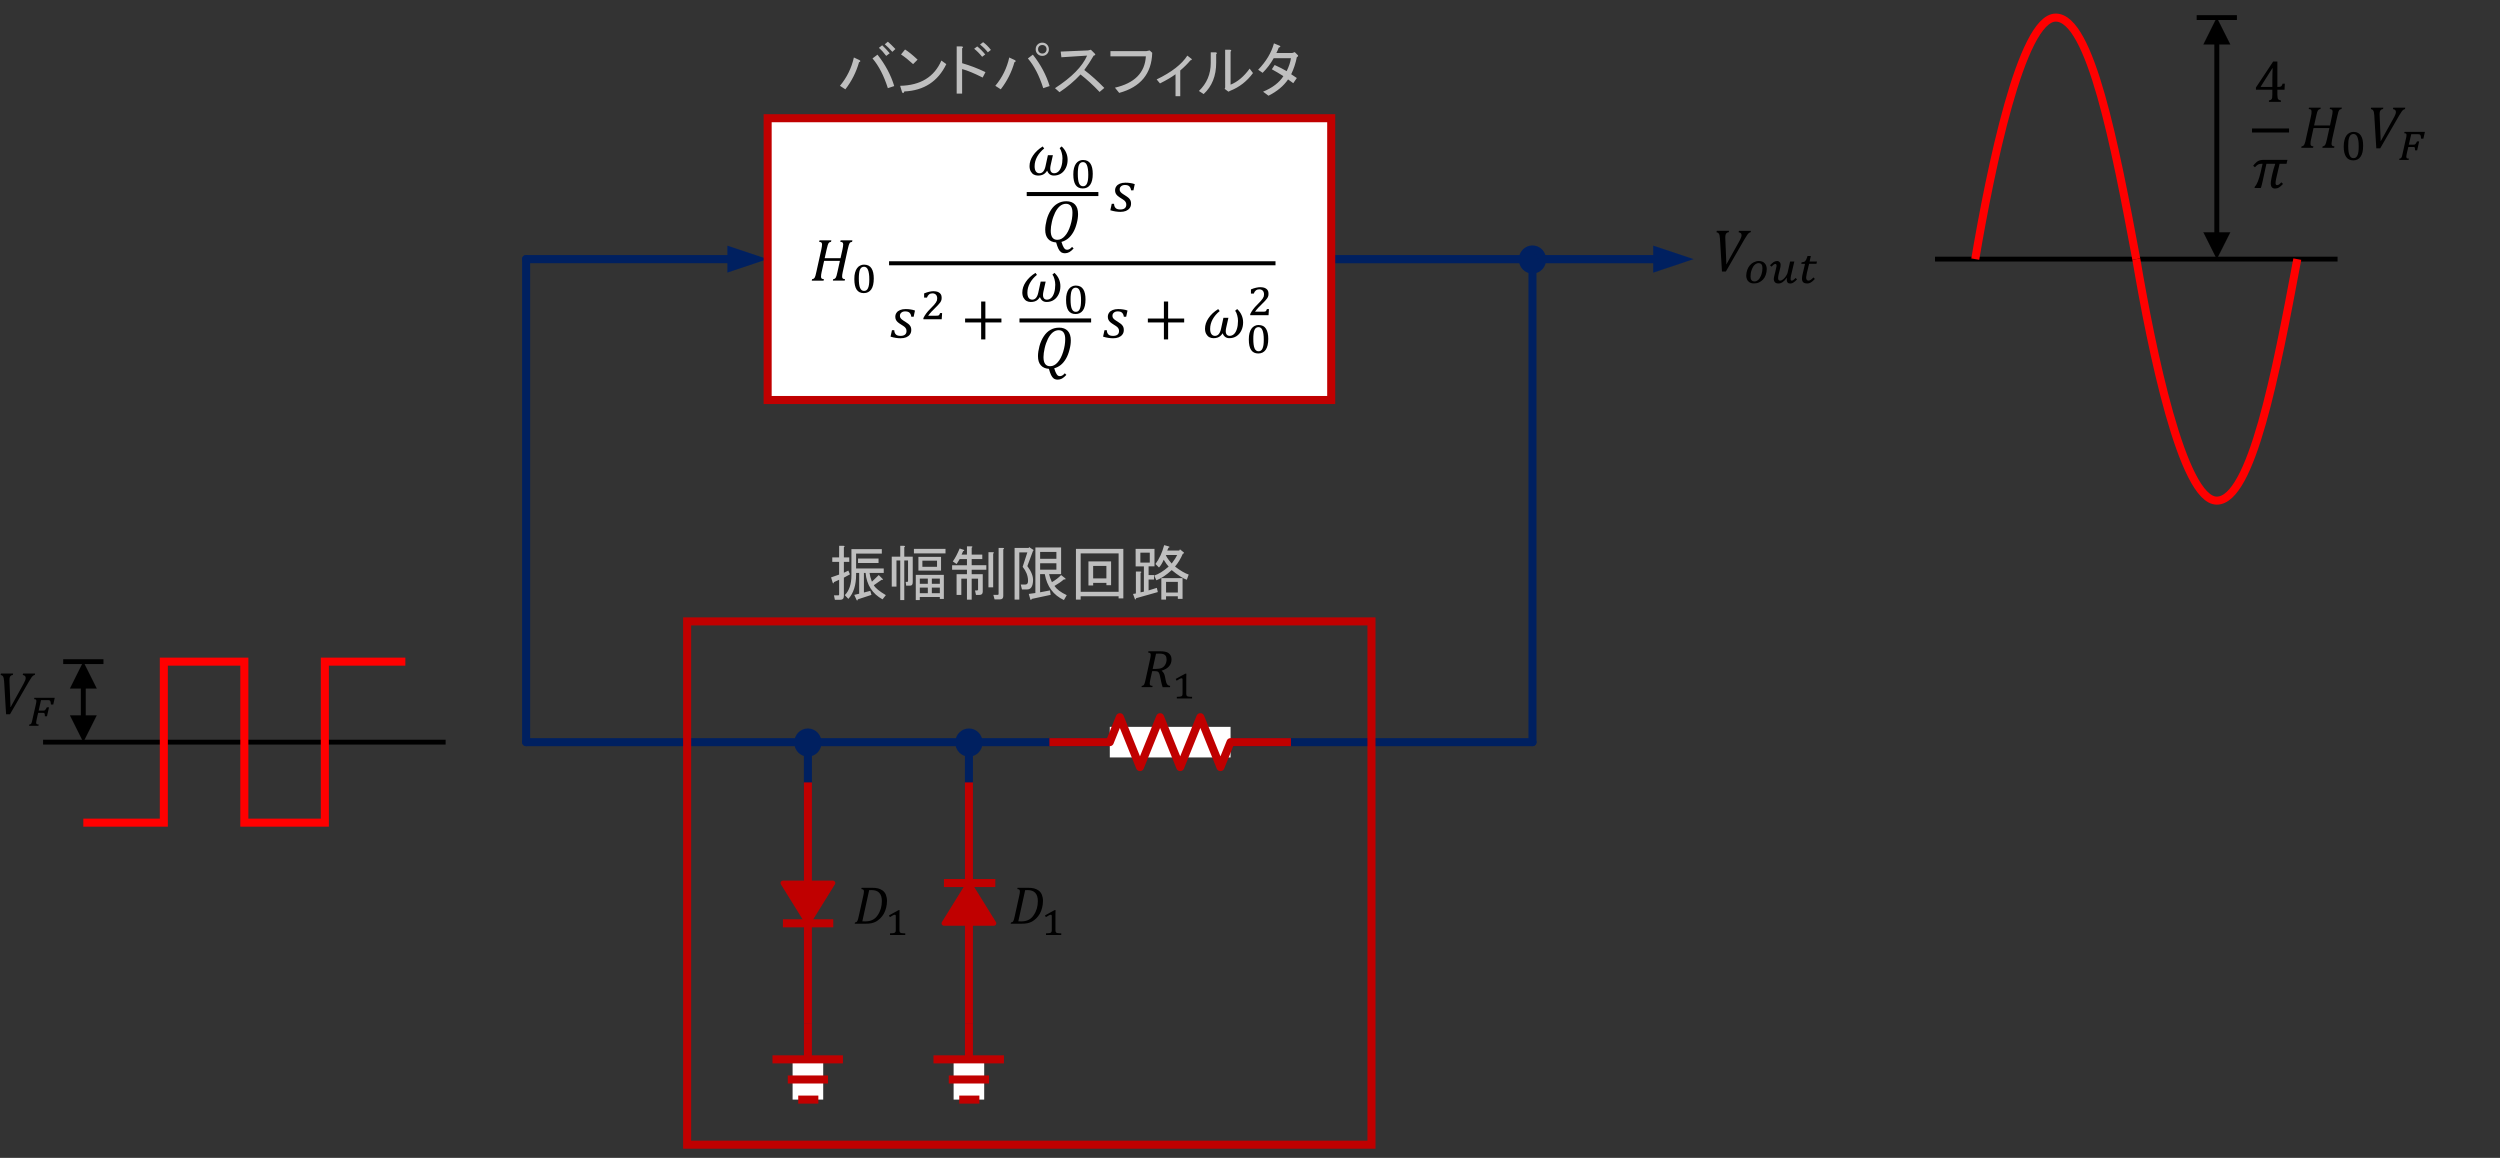 <?xml version="1.0" encoding="UTF-8" standalone="no"?>
<svg
   xmlns:dc="http://purl.org/dc/elements/1.1/"
   xmlns:cc="http://creativecommons.org/ns#"
   xmlns:rdf="http://www.w3.org/1999/02/22-rdf-syntax-ns#"
   xmlns:svg="http://www.w3.org/2000/svg"
   xmlns="http://www.w3.org/2000/svg"
   xmlns:sodipodi="http://sodipodi.sourceforge.net/DTD/sodipodi-0.dtd"
   xmlns:inkscape="http://www.inkscape.org/namespaces/inkscape"
   version="1.0"
   width="131.45mm"
   height="60.88mm"
   id="svg6718"
   inkscape:version="0.91 r13725"
   viewBox="0 0 131.45 60.88"
   sodipodi:docname="doc_osc_bpf.svg">
  <rect x="0" y="0" width="131.45" height="60.88" fill="#333333" stroke="none"/>
  <sodipodi:namedview
     pagecolor="#ffffff"
     bordercolor="#666666"
     borderopacity="1"
     objecttolerance="10"
     gridtolerance="10"
     guidetolerance="10"
     inkscape:pageopacity="0"
     inkscape:pageshadow="2"
     inkscape:window-width="1280"
     inkscape:window-height="672"
     id="namedview6893"
     inkscape:document-units="mm"
     showgrid="false"
     inkscape:zoom="1.0940283"
     inkscape:cx="232.88385"
     inkscape:cy="107.85827"
     inkscape:window-x="-8"
     inkscape:window-y="-8"
     inkscape:window-maximized="1"
     inkscape:current-layer="svg6718" />
  <defs
     id="defs6720">
    <pattern
       id="EMFhbasepattern"
       patternUnits="userSpaceOnUse"
       width="6"
       height="6"
       x="0"
       y="0" />
  </defs>
  <path
     style="fill:none;stroke:#000000;stroke-width:0.254px;stroke-linecap:butt;stroke-linejoin:miter;stroke-miterlimit:8;stroke-dasharray:none;stroke-opacity:1"
     d="m 115.501,0.924 2.116,0"
     id="path6723"
     inkscape:connector-curvature="0" />
  <path
     style="fill:none;stroke:#000000;stroke-width:0.254px;stroke-linecap:butt;stroke-linejoin:miter;stroke-miterlimit:8;stroke-dasharray:none;stroke-opacity:1"
     d="m 101.743,13.624 21.166,0"
     id="path6725"
     inkscape:connector-curvature="0" />
  <path
     style="fill:none;stroke:#000000;stroke-width:0.254px;stroke-linecap:butt;stroke-linejoin:miter;stroke-miterlimit:8;stroke-dasharray:none;stroke-opacity:1"
     d="m 2.265,39.022 21.166,0"
     id="path6727"
     inkscape:connector-curvature="0" />
  <path
     style="fill:none;stroke:#000000;stroke-width:0.254px;stroke-linecap:butt;stroke-linejoin:miter;stroke-miterlimit:8;stroke-dasharray:none;stroke-opacity:1"
     d="m 3.323,34.789 2.117,0"
     id="path6729"
     inkscape:connector-curvature="0" />
  <path
     style="fill:#000000;fill-opacity:1;fill-rule:nonzero;stroke:#000000;stroke-width:0.003px;stroke-linecap:butt;stroke-linejoin:round;stroke-miterlimit:10;stroke-dasharray:none;stroke-opacity:1"
     d="m 4.508,37.964 0,-2.117 -0.254,0 0,2.117 0.254,0 z m -0.831,-0.352 0.704,1.41 0.706,-1.41 -1.41,0 z m 1.41,-1.41 -0.706,-1.413 -0.704,1.413 1.41,0 z"
     id="path6731"
     inkscape:connector-curvature="0" />
  <path
     style="fill:none;stroke:#002060;stroke-width:0.423px;stroke-linecap:round;stroke-linejoin:miter;stroke-miterlimit:8;stroke-dasharray:none;stroke-opacity:1"
     d="m 50.946,39.022 0,16.932"
     id="path6733"
     inkscape:connector-curvature="0" />
  <path
     style="fill:none;stroke:#002060;stroke-width:0.423px;stroke-linecap:round;stroke-linejoin:miter;stroke-miterlimit:8;stroke-dasharray:none;stroke-opacity:1"
     d="m 27.663,39.022 52.914,0"
     id="path6735"
     inkscape:connector-curvature="0" />
  <path
     style="fill:none;stroke:#002060;stroke-width:0.423px;stroke-linecap:round;stroke-linejoin:miter;stroke-miterlimit:8;stroke-dasharray:none;stroke-opacity:1"
     d="m 42.479,39.022 0,16.932"
     id="path6737"
     inkscape:connector-curvature="0" />
  <path
     style="fill:none;stroke:#002060;stroke-width:0.423px;stroke-linecap:round;stroke-linejoin:miter;stroke-miterlimit:8;stroke-dasharray:none;stroke-opacity:1"
     d="m 80.577,13.624 0,25.399"
     id="path6739"
     inkscape:connector-curvature="0" />
  <path
     style="fill:#002060;fill-opacity:1;fill-rule:nonzero;stroke:#002060;stroke-width:0.003px;stroke-linecap:butt;stroke-linejoin:round;stroke-miterlimit:10;stroke-dasharray:none;stroke-opacity:1"
     d="m 27.663,13.412 10.937,0 c 0.117,0 0.212,0.095 0.212,0.212 0,0.119 -0.095,0.212 -0.212,0.212 l -10.937,0 c -0.116,0 -0.212,-0.093 -0.212,-0.212 0,-0.116 0.095,-0.212 0.212,-0.212 z m 10.583,-0.492 2.117,0.704 -2.117,0.706 z"
     id="path6741"
     inkscape:connector-curvature="0" />
  <path
     style="fill:#000000;fill-opacity:1;fill-rule:evenodd;stroke:none"
     d="m 90.271,12.137 0.64,0 -0.016,0.074 c -0.048,0.005 -0.085,0.016 -0.106,0.042 -0.027,0.021 -0.048,0.048 -0.058,0.09 -0.011,0.037 -0.016,0.09 -0.016,0.153 0,0.016 0.005,0.064 0.005,0.138 l 0.048,1.138 0,0.122 0.01,0 0.672,-1.206 c 0.042,-0.074 0.069,-0.132 0.09,-0.185 0.021,-0.053 0.032,-0.095 0.032,-0.138 0,-0.085 -0.053,-0.138 -0.159,-0.153 l 0.021,-0.074 0.63,0 -0.016,0.074 c -0.027,0.005 -0.053,0.016 -0.079,0.032 -0.027,0.016 -0.053,0.048 -0.085,0.085 -0.032,0.042 -0.079,0.116 -0.148,0.233 l -0.989,1.714 -0.206,0 -0.106,-1.73 c -0.005,-0.064 -0.011,-0.122 -0.021,-0.169 -0.011,-0.048 -0.027,-0.085 -0.053,-0.111 -0.021,-0.026 -0.058,-0.048 -0.111,-0.053 z"
     id="path6743"
     inkscape:connector-curvature="0" />
  <path
     style="fill:#000000;fill-opacity:1;fill-rule:evenodd;stroke:none"
     d="m 92.462,13.835 c -0.042,0 -0.079,0.011 -0.116,0.032 -0.037,0.016 -0.074,0.042 -0.106,0.079 -0.032,0.032 -0.058,0.069 -0.079,0.116 -0.027,0.048 -0.048,0.095 -0.064,0.148 -0.021,0.053 -0.032,0.106 -0.042,0.164 -0.005,0.053 -0.011,0.111 -0.011,0.169 0,0.085 0.016,0.148 0.053,0.191 0.037,0.042 0.09,0.064 0.164,0.064 0.042,0 0.079,-0.011 0.116,-0.032 0.037,-0.021 0.069,-0.048 0.101,-0.079 0.032,-0.037 0.058,-0.074 0.079,-0.122 0.027,-0.042 0.042,-0.095 0.064,-0.148 0.016,-0.048 0.027,-0.106 0.037,-0.159 0.005,-0.058 0.011,-0.111 0.011,-0.164 0,-0.085 -0.016,-0.148 -0.048,-0.19 -0.032,-0.042 -0.085,-0.069 -0.159,-0.069 z m 0.984,-0.111 c 0.053,0 0.095,0.021 0.127,0.058 0.037,0.032 0.053,0.085 0.053,0.143 0,0.037 -0.005,0.074 -0.01,0.111 -0.005,0.042 -0.016,0.09 -0.032,0.138 -0.026,0.106 -0.053,0.196 -0.069,0.275 -0.016,0.079 -0.021,0.138 -0.021,0.169 0,0.048 0.005,0.079 0.026,0.106 0.016,0.021 0.042,0.032 0.085,0.032 0.037,0 0.074,-0.016 0.111,-0.042 0.042,-0.026 0.079,-0.058 0.116,-0.101 0.037,-0.042 0.074,-0.09 0.101,-0.143 0.032,-0.048 0.053,-0.101 0.064,-0.153 l 0.127,-0.566 0.222,0 -0.175,0.741 c -0.005,0.037 -0.016,0.074 -0.016,0.101 -0.005,0.032 -0.005,0.058 -0.005,0.079 0,0.032 0.005,0.048 0.016,0.064 0.01,0.011 0.026,0.021 0.047,0.021 0.016,0 0.032,-0.005 0.042,-0.011 0.016,-0.005 0.027,-0.016 0.042,-0.026 0.016,-0.011 0.037,-0.026 0.053,-0.042 0.016,-0.016 0.037,-0.037 0.064,-0.063 l 0.074,0.074 c -0.037,0.037 -0.069,0.074 -0.1,0.101 -0.032,0.026 -0.064,0.048 -0.095,0.069 -0.027,0.016 -0.053,0.032 -0.085,0.037 -0.027,0.011 -0.058,0.011 -0.085,0.011 -0.058,0 -0.101,-0.016 -0.132,-0.053 -0.027,-0.032 -0.042,-0.079 -0.042,-0.143 0,-0.016 0,-0.032 0,-0.048 0.005,-0.016 0.01,-0.032 0.016,-0.048 l -0.016,-0.005 c -0.074,0.101 -0.148,0.175 -0.217,0.222 -0.074,0.053 -0.148,0.074 -0.222,0.074 -0.079,0 -0.143,-0.021 -0.18,-0.063 -0.042,-0.042 -0.064,-0.101 -0.064,-0.18 0,-0.021 0.005,-0.053 0.011,-0.085 0.01,-0.037 0.016,-0.079 0.027,-0.122 0.01,-0.048 0.021,-0.095 0.037,-0.143 0.01,-0.048 0.021,-0.095 0.032,-0.143 0.011,-0.042 0.021,-0.085 0.027,-0.122 0.011,-0.037 0.011,-0.064 0.011,-0.085 0,-0.053 -0.021,-0.085 -0.069,-0.085 -0.011,0 -0.027,0.005 -0.042,0.011 -0.011,0.005 -0.027,0.016 -0.042,0.026 -0.016,0.011 -0.032,0.026 -0.048,0.042 -0.021,0.016 -0.042,0.037 -0.064,0.064 l -0.079,-0.074 c 0.042,-0.042 0.079,-0.079 0.111,-0.106 0.032,-0.026 0.064,-0.053 0.09,-0.069 0.032,-0.016 0.058,-0.026 0.09,-0.037 0.027,-0.005 0.058,-0.011 0.09,-0.011 z m -0.963,0 c 0.069,0 0.127,0.011 0.18,0.032 0.053,0.021 0.095,0.053 0.127,0.09 0.037,0.037 0.064,0.085 0.079,0.132 0.016,0.053 0.027,0.106 0.027,0.164 0,0.116 -0.021,0.217 -0.053,0.312 -0.032,0.095 -0.079,0.175 -0.143,0.243 -0.058,0.064 -0.132,0.116 -0.212,0.153 -0.079,0.037 -0.169,0.053 -0.264,0.053 -0.064,0 -0.122,-0.005 -0.169,-0.026 -0.053,-0.021 -0.095,-0.048 -0.127,-0.085 -0.037,-0.032 -0.064,-0.074 -0.079,-0.127 -0.021,-0.048 -0.032,-0.106 -0.032,-0.169 0,-0.111 0.021,-0.212 0.053,-0.302 0.032,-0.095 0.079,-0.175 0.137,-0.243 0.064,-0.074 0.132,-0.127 0.212,-0.164 0.085,-0.042 0.169,-0.064 0.264,-0.064 z m 2.556,-0.265 0.175,0 -0.064,0.291 0.386,0 -0.027,0.122 -0.386,0 -0.116,0.476 c -0.005,0.037 -0.011,0.064 -0.016,0.09 -0.005,0.026 -0.011,0.048 -0.011,0.069 -0.005,0.021 -0.005,0.037 -0.01,0.053 0,0.016 0,0.032 0,0.048 0,0.048 0.01,0.079 0.032,0.106 0.016,0.026 0.048,0.042 0.09,0.042 0.037,0 0.074,-0.016 0.116,-0.042 0.042,-0.026 0.09,-0.069 0.143,-0.127 l 0.074,0.079 c -0.037,0.042 -0.074,0.079 -0.111,0.111 -0.032,0.032 -0.069,0.053 -0.1,0.074 -0.032,0.021 -0.064,0.032 -0.1,0.042 -0.032,0.011 -0.064,0.011 -0.095,0.011 -0.09,0 -0.159,-0.021 -0.206,-0.063 -0.042,-0.042 -0.064,-0.106 -0.064,-0.185 0,-0.026 0,-0.058 0.005,-0.095 0.005,-0.032 0.01,-0.064 0.016,-0.095 l 0.138,-0.593 -0.196,0 0.021,-0.085 c 0.048,0 0.085,-0.005 0.106,-0.016 0.027,-0.005 0.048,-0.016 0.069,-0.032 0.01,-0.011 0.021,-0.026 0.032,-0.042 0.011,-0.016 0.021,-0.032 0.032,-0.053 0.01,-0.026 0.021,-0.048 0.032,-0.079 0.011,-0.032 0.021,-0.063 0.037,-0.106 z"
     id="path6745"
     inkscape:connector-curvature="0" />
  <path
     style="fill:#002060;fill-opacity:1;fill-rule:nonzero;stroke:#002060;stroke-width:0.005px;stroke-linecap:butt;stroke-linejoin:round;stroke-miterlimit:10;stroke-dasharray:none;stroke-opacity:1"
     d="m 61.528,13.412 25.753,0 c 0.117,0 0.212,0.095 0.212,0.212 0,0.122 -0.095,0.212 -0.212,0.212 l -25.753,0 c -0.117,0 -0.212,-0.09 -0.212,-0.212 0,-0.116 0.095,-0.212 0.212,-0.212 z m 25.399,-0.492 2.117,0.704 -2.117,0.709 z"
     id="path6747"
     inkscape:connector-curvature="0" />
  <path
     style="fill:none;stroke:#002060;stroke-width:0.423px;stroke-linecap:round;stroke-linejoin:miter;stroke-miterlimit:8;stroke-dasharray:none;stroke-opacity:1"
     d="m 27.663,39.022 0,-25.399"
     id="path6749"
     inkscape:connector-curvature="0" />
  <path
     style="fill:#ffffff;fill-opacity:1;fill-rule:evenodd;stroke:none"
     d="m 40.363,6.216 0,14.816 29.632,0 0,-14.816 -29.632,0 z"
     id="path6751"
     inkscape:connector-curvature="0" />
  <path
     style="fill:none;stroke:#c00000;stroke-width:0.423px;stroke-linecap:butt;stroke-linejoin:miter;stroke-miterlimit:8;stroke-dasharray:none;stroke-opacity:1"
     d="m 40.363,6.216 29.632,0 0,14.816 -29.632,0 z"
     id="path6753"
     inkscape:connector-curvature="0" />
  <path
     style="fill:#000000;fill-opacity:1;fill-rule:evenodd;stroke:none"
     d="m 43.093,12.637 0.619,0 -0.016,0.077 c -0.04,0.008 -0.069,0.016 -0.085,0.026 -0.018,0.011 -0.032,0.026 -0.047,0.048 -0.013,0.021 -0.027,0.053 -0.04,0.095 -0.016,0.045 -0.034,0.116 -0.056,0.217 l -0.106,0.474 0.833,0 0.106,-0.476 c 0.008,-0.042 0.016,-0.087 0.024,-0.135 0.005,-0.048 0.01,-0.087 0.01,-0.114 0,-0.05 -0.013,-0.082 -0.037,-0.103 -0.024,-0.019 -0.064,-0.029 -0.117,-0.032 l 0.019,-0.077 0.619,0 -0.016,0.077 c -0.04,0.008 -0.069,0.016 -0.085,0.026 -0.018,0.011 -0.034,0.026 -0.047,0.048 -0.013,0.021 -0.027,0.053 -0.04,0.095 -0.016,0.045 -0.034,0.116 -0.056,0.217 l -0.264,1.201 c -0.013,0.061 -0.024,0.111 -0.027,0.146 -0.005,0.037 -0.005,0.069 -0.005,0.098 0,0.045 0.011,0.079 0.034,0.098 0.024,0.019 0.061,0.032 0.117,0.034 l -0.016,0.077 -0.622,0 0.019,-0.077 c 0.037,-0.005 0.069,-0.016 0.087,-0.029 0.019,-0.016 0.037,-0.034 0.05,-0.058 0.013,-0.026 0.027,-0.056 0.037,-0.093 0.01,-0.034 0.029,-0.103 0.05,-0.206 l 0.127,-0.574 -0.831,0 -0.13,0.585 c -0.011,0.053 -0.021,0.095 -0.024,0.13 -0.005,0.032 -0.008,0.071 -0.008,0.114 0,0.042 0.011,0.077 0.029,0.095 0.021,0.019 0.061,0.032 0.122,0.037 l -0.016,0.077 -0.622,0 0.019,-0.077 c 0.037,-0.005 0.069,-0.016 0.087,-0.029 0.019,-0.016 0.037,-0.034 0.05,-0.058 0.013,-0.026 0.027,-0.056 0.037,-0.093 0.01,-0.034 0.029,-0.103 0.05,-0.206 l 0.264,-1.193 c 0.008,-0.042 0.016,-0.087 0.024,-0.135 0.005,-0.048 0.01,-0.087 0.01,-0.114 0,-0.05 -0.013,-0.082 -0.037,-0.103 -0.024,-0.019 -0.064,-0.029 -0.117,-0.032 z"
     id="path6755"
     inkscape:connector-curvature="0" />
  <path
     style="fill:#000000;fill-opacity:1;fill-rule:evenodd;stroke:none"
     d="m 45.432,14.026 c -0.053,0 -0.098,0.013 -0.135,0.042 -0.034,0.026 -0.064,0.066 -0.085,0.122 -0.021,0.053 -0.034,0.119 -0.042,0.196 -0.01,0.077 -0.013,0.164 -0.013,0.262 0,0.111 0.005,0.209 0.016,0.291 0.011,0.082 0.027,0.151 0.051,0.204 0.024,0.053 0.053,0.093 0.087,0.116 0.034,0.026 0.077,0.037 0.124,0.037 0.047,0 0.087,-0.011 0.119,-0.034 0.034,-0.024 0.064,-0.061 0.085,-0.108 0.024,-0.05 0.04,-0.114 0.053,-0.191 0.01,-0.074 0.016,-0.164 0.016,-0.27 0,-0.116 -0.005,-0.217 -0.019,-0.302 -0.013,-0.082 -0.029,-0.153 -0.053,-0.206 -0.024,-0.056 -0.05,-0.095 -0.085,-0.119 -0.037,-0.026 -0.074,-0.04 -0.119,-0.04 z m 0.003,-0.111 c 0.09,0 0.169,0.019 0.233,0.05 0.064,0.034 0.117,0.082 0.156,0.146 0.04,0.064 0.071,0.14 0.09,0.23 0.019,0.09 0.029,0.19 0.029,0.304 0,0.254 -0.045,0.445 -0.135,0.574 -0.09,0.127 -0.22,0.193 -0.389,0.193 -0.169,0 -0.294,-0.061 -0.376,-0.183 -0.082,-0.122 -0.122,-0.307 -0.122,-0.556 0,-0.13 0.01,-0.241 0.037,-0.336 0.027,-0.095 0.061,-0.175 0.106,-0.235 0.048,-0.064 0.1,-0.111 0.164,-0.14 0.064,-0.032 0.132,-0.048 0.207,-0.048 z"
     id="path6757"
     inkscape:connector-curvature="0" />
  <path
     style="fill:#000000;fill-opacity:1;fill-rule:evenodd;stroke:none"
     d="m 54.824,7.7 0.079,0.106 c -0.159,0.127 -0.281,0.273 -0.371,0.434 -0.087,0.161 -0.132,0.328 -0.132,0.5 0,0.119 0.021,0.212 0.066,0.275 0.045,0.064 0.108,0.095 0.191,0.095 0.077,0 0.143,-0.032 0.196,-0.093 0.053,-0.064 0.093,-0.153 0.119,-0.273 l 0.127,-0.585 0.262,0 -0.119,0.532 c -0.013,0.061 -0.021,0.119 -0.021,0.172 0,0.082 0.018,0.143 0.056,0.185 0.034,0.04 0.085,0.061 0.151,0.061 0.085,0 0.161,-0.032 0.227,-0.095 0.066,-0.061 0.117,-0.153 0.154,-0.273 0.037,-0.119 0.056,-0.259 0.056,-0.418 0,-0.095 -0.013,-0.19 -0.04,-0.288 -0.024,-0.101 -0.061,-0.183 -0.108,-0.246 l 0.106,-0.09 c 0.103,0.098 0.183,0.206 0.233,0.323 0.053,0.119 0.079,0.246 0.079,0.381 0,0.151 -0.029,0.291 -0.09,0.418 -0.061,0.13 -0.145,0.23 -0.254,0.302 -0.111,0.074 -0.238,0.108 -0.378,0.108 -0.172,0 -0.288,-0.085 -0.352,-0.254 l -0.005,0 c -0.037,0.058 -0.077,0.103 -0.116,0.138 -0.04,0.034 -0.087,0.064 -0.148,0.085 -0.061,0.021 -0.132,0.032 -0.214,0.032 -0.079,0 -0.153,-0.019 -0.22,-0.053 -0.066,-0.037 -0.119,-0.093 -0.161,-0.167 -0.042,-0.077 -0.064,-0.169 -0.064,-0.28 0,-0.188 0.061,-0.373 0.182,-0.553 0.122,-0.183 0.291,-0.341 0.511,-0.479 z"
     id="path6759"
     inkscape:connector-curvature="0" />
  <path
     style="fill:#000000;fill-opacity:1;fill-rule:evenodd;stroke:none"
     d="m 56.946,8.523 c -0.053,0 -0.098,0.013 -0.135,0.042 -0.034,0.026 -0.064,0.066 -0.085,0.122 -0.021,0.053 -0.034,0.119 -0.042,0.196 -0.011,0.077 -0.013,0.164 -0.013,0.262 0,0.111 0.005,0.209 0.016,0.291 0.011,0.082 0.027,0.151 0.05,0.204 0.024,0.053 0.053,0.093 0.087,0.116 0.034,0.026 0.077,0.037 0.124,0.037 0.048,0 0.087,-0.011 0.119,-0.034 0.034,-0.024 0.064,-0.061 0.085,-0.108 0.024,-0.05 0.04,-0.114 0.053,-0.191 0.01,-0.074 0.016,-0.164 0.016,-0.27 0,-0.116 -0.005,-0.217 -0.019,-0.302 -0.013,-0.082 -0.029,-0.153 -0.053,-0.206 -0.024,-0.056 -0.05,-0.095 -0.085,-0.119 -0.037,-0.026 -0.074,-0.04 -0.119,-0.04 z m 0.003,-0.111 c 0.09,0 0.169,0.019 0.233,0.05 0.064,0.034 0.117,0.082 0.156,0.146 0.04,0.064 0.072,0.14 0.09,0.23 0.019,0.09 0.029,0.19 0.029,0.304 0,0.254 -0.045,0.444 -0.135,0.574 -0.09,0.127 -0.22,0.193 -0.389,0.193 -0.169,0 -0.294,-0.061 -0.376,-0.183 -0.082,-0.122 -0.122,-0.307 -0.122,-0.556 0,-0.13 0.01,-0.241 0.037,-0.336 0.027,-0.095 0.061,-0.175 0.106,-0.235 0.048,-0.064 0.1,-0.111 0.164,-0.14 0.064,-0.032 0.132,-0.048 0.206,-0.048 z"
     id="path6761"
     inkscape:connector-curvature="0" />
  <path
     style="fill:#000000;fill-opacity:1;fill-rule:evenodd;stroke:none"
     d="m 56.044,10.716 c -0.111,0 -0.214,0.04 -0.312,0.119 -0.095,0.079 -0.18,0.193 -0.254,0.341 -0.071,0.148 -0.13,0.31 -0.169,0.487 -0.04,0.177 -0.061,0.333 -0.061,0.468 0,0.32 0.116,0.479 0.349,0.479 0.143,0 0.275,-0.066 0.394,-0.201 0.122,-0.132 0.217,-0.318 0.291,-0.556 0.074,-0.235 0.108,-0.458 0.108,-0.664 0,-0.153 -0.026,-0.27 -0.085,-0.352 -0.055,-0.079 -0.143,-0.122 -0.262,-0.122 z m 0.019,-0.135 c 0.198,0 0.352,0.056 0.46,0.172 0.108,0.116 0.161,0.283 0.161,0.503 0,0.146 -0.021,0.307 -0.069,0.484 -0.045,0.18 -0.106,0.339 -0.185,0.474 -0.082,0.138 -0.172,0.249 -0.278,0.333 -0.106,0.082 -0.22,0.14 -0.341,0.172 0.024,0.077 0.045,0.138 0.066,0.188 0.021,0.048 0.04,0.087 0.061,0.119 0.019,0.029 0.037,0.053 0.056,0.069 0.019,0.013 0.037,0.024 0.056,0.029 0.019,0.005 0.04,0.008 0.066,0.008 0.037,0 0.077,-0.011 0.119,-0.034 0.04,-0.021 0.085,-0.061 0.135,-0.116 l 0.08,0.085 c -0.082,0.09 -0.159,0.153 -0.23,0.193 -0.071,0.037 -0.146,0.056 -0.22,0.056 -0.087,0 -0.156,-0.021 -0.212,-0.058 -0.053,-0.04 -0.1,-0.101 -0.14,-0.183 -0.04,-0.085 -0.079,-0.193 -0.116,-0.328 -0.185,-0.011 -0.328,-0.074 -0.426,-0.188 -0.1,-0.114 -0.148,-0.273 -0.148,-0.479 0,-0.156 0.027,-0.331 0.077,-0.527 0.053,-0.196 0.13,-0.368 0.227,-0.516 0.098,-0.151 0.217,-0.265 0.355,-0.341 0.135,-0.077 0.286,-0.114 0.447,-0.114 z"
     id="path6763"
     inkscape:connector-curvature="0" />
  <path
     style="fill:#000000;fill-opacity:1;fill-rule:evenodd;stroke:none"
     d="m 53.985,10.097 0,0.212 3.767,0 0,-0.212 -3.767,0 z"
     id="path6765"
     inkscape:connector-curvature="0" />
  <path
     style="fill:#000000;fill-opacity:1;fill-rule:evenodd;stroke:none"
     d="m 59.168,9.605 c 0.095,0 0.182,0.005 0.262,0.019 0.079,0.011 0.159,0.029 0.235,0.058 l -0.069,0.325 -0.124,0 c -0.013,-0.093 -0.042,-0.161 -0.093,-0.209 -0.048,-0.048 -0.124,-0.071 -0.23,-0.071 -0.082,0 -0.148,0.021 -0.198,0.064 -0.05,0.042 -0.077,0.095 -0.077,0.164 0,0.037 0.005,0.071 0.019,0.098 0.013,0.029 0.04,0.061 0.079,0.095 0.04,0.034 0.1,0.074 0.183,0.124 0.066,0.04 0.116,0.077 0.156,0.108 0.04,0.032 0.071,0.064 0.093,0.098 0.024,0.032 0.04,0.064 0.05,0.101 0.011,0.034 0.016,0.079 0.016,0.13 0,0.093 -0.024,0.169 -0.074,0.235 -0.048,0.066 -0.117,0.114 -0.198,0.148 -0.085,0.032 -0.18,0.048 -0.288,0.048 -0.087,0 -0.169,-0.008 -0.254,-0.021 -0.082,-0.011 -0.175,-0.034 -0.275,-0.064 l 0.074,-0.339 0.122,0 c 0.003,0.098 0.032,0.175 0.085,0.225 0.05,0.05 0.132,0.074 0.246,0.074 0.098,0 0.174,-0.021 0.23,-0.064 0.056,-0.045 0.082,-0.108 0.082,-0.188 0,-0.048 -0.008,-0.087 -0.024,-0.119 -0.016,-0.034 -0.04,-0.066 -0.074,-0.098 -0.037,-0.032 -0.093,-0.069 -0.169,-0.116 -0.079,-0.048 -0.143,-0.093 -0.188,-0.132 -0.045,-0.04 -0.079,-0.082 -0.1,-0.127 -0.024,-0.048 -0.034,-0.101 -0.034,-0.159 0,-0.082 0.021,-0.153 0.066,-0.214 0.042,-0.063 0.106,-0.108 0.188,-0.143 0.082,-0.032 0.177,-0.05 0.286,-0.05 z"
     id="path6767"
     inkscape:connector-curvature="0" />
  <path
     style="fill:#000000;fill-opacity:1;fill-rule:evenodd;stroke:none"
     d="m 47.612,16.251 c 0.095,0 0.183,0.005 0.262,0.019 0.079,0.011 0.159,0.029 0.235,0.058 l -0.069,0.325 -0.124,0 c -0.013,-0.093 -0.042,-0.161 -0.093,-0.209 -0.048,-0.048 -0.124,-0.071 -0.23,-0.071 -0.082,0 -0.148,0.021 -0.198,0.064 -0.05,0.042 -0.077,0.095 -0.077,0.164 0,0.037 0.005,0.071 0.019,0.098 0.013,0.029 0.04,0.061 0.079,0.095 0.04,0.034 0.1,0.074 0.183,0.124 0.066,0.04 0.116,0.077 0.156,0.108 0.04,0.032 0.071,0.064 0.093,0.098 0.024,0.032 0.04,0.064 0.05,0.101 0.011,0.034 0.016,0.079 0.016,0.13 0,0.093 -0.024,0.169 -0.074,0.235 -0.048,0.066 -0.117,0.114 -0.198,0.148 -0.085,0.032 -0.18,0.048 -0.288,0.048 -0.087,0 -0.169,-0.008 -0.254,-0.021 -0.082,-0.011 -0.175,-0.034 -0.275,-0.064 l 0.074,-0.339 0.122,0 c 0.003,0.098 0.032,0.175 0.085,0.225 0.05,0.05 0.132,0.074 0.246,0.074 0.098,0 0.174,-0.021 0.23,-0.064 0.056,-0.045 0.082,-0.108 0.082,-0.188 0,-0.048 -0.008,-0.087 -0.024,-0.119 -0.016,-0.034 -0.04,-0.066 -0.074,-0.098 -0.037,-0.032 -0.093,-0.069 -0.169,-0.116 -0.079,-0.048 -0.143,-0.093 -0.188,-0.132 -0.045,-0.04 -0.079,-0.082 -0.1,-0.127 -0.024,-0.048 -0.034,-0.101 -0.034,-0.159 0,-0.082 0.021,-0.153 0.066,-0.214 0.042,-0.064 0.106,-0.108 0.188,-0.143 0.082,-0.032 0.177,-0.05 0.286,-0.05 z"
     id="path6769"
     inkscape:connector-curvature="0" />
  <path
     style="fill:#000000;fill-opacity:1;fill-rule:evenodd;stroke:none"
     d="m 49.075,15.311 c 0.079,0 0.148,0.011 0.204,0.026 0.056,0.019 0.1,0.042 0.135,0.074 0.034,0.029 0.061,0.066 0.077,0.108 0.013,0.042 0.021,0.087 0.021,0.138 0,0.029 0,0.058 -0.005,0.082 -0.005,0.026 -0.011,0.05 -0.021,0.074 -0.011,0.026 -0.024,0.05 -0.04,0.077 -0.018,0.024 -0.04,0.05 -0.064,0.079 -0.018,0.024 -0.045,0.05 -0.074,0.085 -0.029,0.032 -0.064,0.064 -0.1,0.101 -0.034,0.037 -0.072,0.074 -0.111,0.114 -0.04,0.04 -0.079,0.079 -0.117,0.116 -0.037,0.04 -0.071,0.077 -0.1,0.114 -0.032,0.037 -0.058,0.069 -0.077,0.101 l 0.421,0 c 0.034,0 0.064,-0.003 0.085,-0.005 0.021,-0.003 0.04,-0.008 0.053,-0.016 0.013,-0.011 0.027,-0.024 0.034,-0.042 0.011,-0.019 0.024,-0.045 0.034,-0.077 l 0.106,0 c -0.003,0.053 -0.005,0.108 -0.01,0.161 -0.003,0.056 -0.005,0.108 -0.011,0.164 l -0.963,0 0,-0.061 c 0.018,-0.04 0.04,-0.079 0.064,-0.119 0.024,-0.04 0.053,-0.082 0.082,-0.122 0.032,-0.042 0.066,-0.085 0.103,-0.127 0.04,-0.042 0.082,-0.09 0.13,-0.135 0.071,-0.071 0.13,-0.132 0.175,-0.183 0.045,-0.05 0.079,-0.095 0.106,-0.135 0.024,-0.04 0.042,-0.077 0.053,-0.108 0.008,-0.034 0.013,-0.071 0.013,-0.108 0,-0.037 -0.005,-0.074 -0.016,-0.106 -0.01,-0.034 -0.027,-0.061 -0.048,-0.085 -0.021,-0.021 -0.047,-0.04 -0.079,-0.053 -0.029,-0.013 -0.066,-0.019 -0.108,-0.019 -0.069,0 -0.13,0.019 -0.177,0.058 -0.048,0.037 -0.085,0.093 -0.111,0.167 l -0.148,0 0,-0.222 c 0.098,-0.04 0.185,-0.069 0.267,-0.087 0.082,-0.019 0.156,-0.029 0.22,-0.029 z"
     id="path6771"
     inkscape:connector-curvature="0" />
  <path
     style="fill:#000000;fill-opacity:1;fill-rule:evenodd;stroke:none"
     d="m 51.589,15.854 0.222,0 0,0.894 0.844,0 0,0.206 -0.844,0 0,0.892 -0.222,0 0,-0.892 -0.844,0 0,-0.206 0.844,0 z"
     id="path6773"
     inkscape:connector-curvature="0" />
  <path
     style="fill:#000000;fill-opacity:1;fill-rule:evenodd;stroke:none"
     d="m 54.443,14.346 0.079,0.106 c -0.159,0.127 -0.281,0.273 -0.37,0.434 -0.087,0.161 -0.132,0.328 -0.132,0.5 0,0.119 0.021,0.212 0.066,0.275 0.045,0.063 0.109,0.095 0.191,0.095 0.077,0 0.143,-0.032 0.196,-0.093 0.053,-0.064 0.093,-0.153 0.119,-0.272 l 0.127,-0.585 0.262,0 -0.119,0.532 c -0.013,0.061 -0.021,0.119 -0.021,0.172 0,0.082 0.019,0.143 0.056,0.185 0.034,0.04 0.085,0.061 0.151,0.061 0.085,0 0.161,-0.032 0.227,-0.095 0.066,-0.061 0.117,-0.153 0.154,-0.273 0.037,-0.119 0.056,-0.259 0.056,-0.418 0,-0.095 -0.013,-0.191 -0.04,-0.288 -0.024,-0.101 -0.061,-0.183 -0.108,-0.246 l 0.106,-0.09 c 0.103,0.098 0.183,0.206 0.233,0.323 0.053,0.119 0.079,0.246 0.079,0.381 0,0.151 -0.029,0.291 -0.09,0.418 -0.061,0.13 -0.145,0.23 -0.254,0.302 -0.111,0.074 -0.238,0.108 -0.378,0.108 -0.172,0 -0.288,-0.085 -0.352,-0.254 l -0.005,0 c -0.037,0.058 -0.077,0.103 -0.116,0.138 -0.04,0.034 -0.087,0.064 -0.148,0.085 -0.061,0.021 -0.132,0.032 -0.214,0.032 -0.08,0 -0.154,-0.019 -0.22,-0.053 -0.066,-0.037 -0.119,-0.093 -0.161,-0.167 -0.042,-0.077 -0.064,-0.169 -0.064,-0.28 0,-0.188 0.061,-0.373 0.182,-0.553 0.122,-0.183 0.291,-0.341 0.511,-0.479 z"
     id="path6775"
     inkscape:connector-curvature="0" />
  <path
     style="fill:#000000;fill-opacity:1;fill-rule:evenodd;stroke:none"
     d="m 56.565,15.126 c -0.053,0 -0.098,0.013 -0.135,0.042 -0.034,0.026 -0.064,0.066 -0.085,0.122 -0.021,0.053 -0.034,0.119 -0.042,0.196 -0.01,0.077 -0.013,0.164 -0.013,0.262 0,0.111 0.005,0.209 0.016,0.291 0.011,0.082 0.027,0.151 0.051,0.204 0.024,0.053 0.053,0.093 0.087,0.116 0.034,0.026 0.077,0.037 0.124,0.037 0.048,0 0.087,-0.011 0.119,-0.034 0.034,-0.024 0.064,-0.061 0.085,-0.108 0.024,-0.05 0.04,-0.114 0.053,-0.191 0.01,-0.074 0.016,-0.164 0.016,-0.27 0,-0.116 -0.005,-0.217 -0.019,-0.302 -0.013,-0.082 -0.029,-0.153 -0.053,-0.206 -0.024,-0.056 -0.05,-0.095 -0.085,-0.119 -0.037,-0.026 -0.074,-0.04 -0.119,-0.04 z m 0.003,-0.111 c 0.09,0 0.169,0.019 0.233,0.05 0.064,0.034 0.117,0.082 0.156,0.146 0.04,0.064 0.071,0.14 0.09,0.23 0.019,0.09 0.029,0.19 0.029,0.304 0,0.254 -0.045,0.445 -0.135,0.574 -0.09,0.127 -0.22,0.193 -0.389,0.193 -0.169,0 -0.294,-0.061 -0.376,-0.183 -0.082,-0.122 -0.122,-0.307 -0.122,-0.556 0,-0.13 0.01,-0.241 0.037,-0.336 0.027,-0.095 0.061,-0.175 0.106,-0.235 0.048,-0.064 0.1,-0.111 0.164,-0.14 0.064,-0.032 0.132,-0.048 0.206,-0.048 z"
     id="path6777"
     inkscape:connector-curvature="0" />
  <path
     style="fill:#000000;fill-opacity:1;fill-rule:evenodd;stroke:none"
     d="m 55.663,17.362 c -0.111,0 -0.214,0.04 -0.312,0.119 -0.095,0.079 -0.18,0.193 -0.254,0.341 -0.071,0.148 -0.13,0.31 -0.169,0.487 -0.04,0.177 -0.061,0.333 -0.061,0.468 0,0.32 0.116,0.479 0.349,0.479 0.143,0 0.275,-0.066 0.394,-0.201 0.122,-0.132 0.217,-0.318 0.291,-0.556 0.074,-0.235 0.108,-0.458 0.108,-0.664 0,-0.153 -0.026,-0.27 -0.085,-0.352 -0.055,-0.079 -0.143,-0.122 -0.262,-0.122 z m 0.019,-0.135 c 0.198,0 0.352,0.056 0.46,0.172 0.109,0.116 0.161,0.283 0.161,0.503 0,0.146 -0.021,0.307 -0.069,0.484 -0.045,0.18 -0.106,0.339 -0.185,0.474 -0.082,0.138 -0.172,0.249 -0.278,0.333 -0.106,0.082 -0.22,0.14 -0.341,0.172 0.024,0.077 0.045,0.138 0.066,0.188 0.021,0.048 0.04,0.087 0.061,0.119 0.019,0.029 0.037,0.053 0.056,0.069 0.019,0.013 0.037,0.024 0.056,0.029 0.019,0.005 0.04,0.008 0.066,0.008 0.037,0 0.077,-0.011 0.119,-0.034 0.04,-0.021 0.085,-0.061 0.135,-0.116 l 0.08,0.085 c -0.082,0.09 -0.159,0.153 -0.23,0.193 -0.071,0.037 -0.145,0.056 -0.22,0.056 -0.087,0 -0.156,-0.021 -0.212,-0.058 -0.053,-0.04 -0.1,-0.101 -0.14,-0.183 -0.04,-0.085 -0.079,-0.193 -0.116,-0.328 -0.185,-0.011 -0.328,-0.074 -0.426,-0.188 -0.1,-0.114 -0.148,-0.272 -0.148,-0.479 0,-0.156 0.027,-0.331 0.077,-0.526 0.053,-0.196 0.13,-0.368 0.228,-0.516 0.098,-0.151 0.217,-0.265 0.354,-0.341 0.135,-0.077 0.286,-0.114 0.447,-0.114 z"
     id="path6779"
     inkscape:connector-curvature="0" />
  <path
     style="fill:#000000;fill-opacity:1;fill-rule:evenodd;stroke:none"
     d="m 53.604,16.743 0,0.212 3.767,0 0,-0.212 -3.767,0 z"
     id="path6781"
     inkscape:connector-curvature="0" />
  <path
     style="fill:#000000;fill-opacity:1;fill-rule:evenodd;stroke:none"
     d="m 58.787,16.251 c 0.095,0 0.183,0.005 0.262,0.019 0.079,0.011 0.159,0.029 0.235,0.058 l -0.069,0.325 -0.124,0 c -0.013,-0.093 -0.042,-0.161 -0.093,-0.209 -0.048,-0.048 -0.124,-0.071 -0.23,-0.071 -0.082,0 -0.148,0.021 -0.198,0.064 -0.05,0.042 -0.077,0.095 -0.077,0.164 0,0.037 0.005,0.071 0.019,0.098 0.013,0.029 0.04,0.061 0.079,0.095 0.04,0.034 0.1,0.074 0.183,0.124 0.066,0.04 0.116,0.077 0.156,0.108 0.04,0.032 0.071,0.064 0.093,0.098 0.024,0.032 0.04,0.064 0.05,0.101 0.011,0.034 0.016,0.079 0.016,0.13 0,0.093 -0.024,0.169 -0.074,0.235 -0.048,0.066 -0.117,0.114 -0.198,0.148 -0.085,0.032 -0.18,0.048 -0.288,0.048 -0.087,0 -0.169,-0.008 -0.254,-0.021 -0.082,-0.011 -0.175,-0.034 -0.275,-0.064 l 0.074,-0.339 0.122,0 c 0.003,0.098 0.032,0.175 0.085,0.225 0.05,0.05 0.132,0.074 0.246,0.074 0.098,0 0.174,-0.021 0.23,-0.064 0.056,-0.045 0.082,-0.108 0.082,-0.188 0,-0.048 -0.008,-0.087 -0.024,-0.119 -0.016,-0.034 -0.04,-0.066 -0.074,-0.098 -0.037,-0.032 -0.093,-0.069 -0.169,-0.116 -0.079,-0.048 -0.143,-0.093 -0.188,-0.132 -0.045,-0.04 -0.079,-0.082 -0.1,-0.127 -0.024,-0.048 -0.034,-0.101 -0.034,-0.159 0,-0.082 0.021,-0.153 0.066,-0.214 0.042,-0.064 0.106,-0.108 0.188,-0.143 0.082,-0.032 0.177,-0.05 0.286,-0.05 z"
     id="path6783"
     inkscape:connector-curvature="0" />
  <path
     style="fill:#000000;fill-opacity:1;fill-rule:evenodd;stroke:none"
     d="m 61.198,15.854 0.222,0 0,0.894 0.844,0 0,0.206 -0.844,0 0,0.892 -0.222,0 0,-0.892 -0.844,0 0,-0.206 0.844,0 z"
     id="path6785"
     inkscape:connector-curvature="0" />
  <path
     style="fill:#000000;fill-opacity:1;fill-rule:evenodd;stroke:none"
     d="m 64.052,16.251 0.079,0.106 C 63.973,16.483 63.851,16.629 63.761,16.79 c -0.087,0.161 -0.132,0.328 -0.132,0.5 0,0.119 0.021,0.212 0.066,0.275 0.045,0.064 0.109,0.095 0.191,0.095 0.077,0 0.143,-0.032 0.196,-0.093 0.053,-0.064 0.093,-0.153 0.119,-0.273 l 0.127,-0.585 0.262,0 -0.119,0.532 c -0.013,0.061 -0.021,0.119 -0.021,0.172 0,0.082 0.019,0.143 0.056,0.185 0.034,0.04 0.085,0.061 0.151,0.061 0.085,0 0.161,-0.032 0.228,-0.095 0.066,-0.061 0.116,-0.153 0.153,-0.273 0.037,-0.119 0.056,-0.259 0.056,-0.418 0,-0.095 -0.013,-0.191 -0.04,-0.288 -0.024,-0.101 -0.061,-0.183 -0.109,-0.246 l 0.106,-0.09 c 0.103,0.098 0.183,0.206 0.233,0.323 0.053,0.119 0.079,0.246 0.079,0.381 0,0.151 -0.029,0.291 -0.09,0.418 -0.061,0.13 -0.146,0.23 -0.254,0.302 -0.111,0.074 -0.238,0.108 -0.378,0.108 -0.172,0 -0.288,-0.085 -0.352,-0.254 l -0.005,0 c -0.037,0.058 -0.077,0.103 -0.117,0.138 -0.04,0.034 -0.087,0.064 -0.148,0.085 -0.061,0.021 -0.132,0.032 -0.214,0.032 -0.079,0 -0.154,-0.019 -0.22,-0.053 -0.066,-0.037 -0.119,-0.093 -0.161,-0.167 -0.042,-0.077 -0.064,-0.169 -0.064,-0.28 0,-0.188 0.061,-0.373 0.183,-0.553 0.122,-0.183 0.291,-0.341 0.511,-0.479 z"
     id="path6787"
     inkscape:connector-curvature="0" />
  <path
     style="fill:#000000;fill-opacity:1;fill-rule:evenodd;stroke:none"
     d="m 66.174,17.2 c -0.053,0 -0.098,0.013 -0.135,0.042 -0.034,0.026 -0.064,0.066 -0.085,0.122 -0.021,0.053 -0.034,0.119 -0.042,0.196 -0.01,0.077 -0.013,0.164 -0.013,0.262 0,0.111 0.005,0.209 0.016,0.291 0.01,0.082 0.026,0.151 0.05,0.204 0.024,0.053 0.053,0.093 0.087,0.116 0.034,0.026 0.077,0.037 0.124,0.037 0.047,0 0.087,-0.011 0.119,-0.034 0.034,-0.024 0.064,-0.061 0.085,-0.108 0.024,-0.05 0.04,-0.114 0.053,-0.191 0.011,-0.074 0.016,-0.164 0.016,-0.27 0,-0.116 -0.005,-0.217 -0.018,-0.302 -0.013,-0.082 -0.029,-0.153 -0.053,-0.206 -0.024,-0.056 -0.05,-0.095 -0.085,-0.119 -0.037,-0.026 -0.074,-0.04 -0.119,-0.04 z m 0.003,-0.111 c 0.09,0 0.169,0.019 0.233,0.05 0.064,0.034 0.116,0.082 0.156,0.146 0.04,0.064 0.071,0.14 0.09,0.23 0.019,0.09 0.029,0.191 0.029,0.304 0,0.254 -0.045,0.444 -0.135,0.574 -0.09,0.127 -0.22,0.193 -0.389,0.193 -0.169,0 -0.294,-0.061 -0.376,-0.183 -0.082,-0.122 -0.122,-0.307 -0.122,-0.556 0,-0.13 0.011,-0.241 0.037,-0.336 0.027,-0.095 0.061,-0.175 0.106,-0.235 0.048,-0.064 0.1,-0.111 0.164,-0.14 0.064,-0.032 0.132,-0.048 0.207,-0.048 z"
     id="path6789"
     inkscape:connector-curvature="0" />
  <path
     style="fill:#000000;fill-opacity:1;fill-rule:evenodd;stroke:none"
     d="m 66.262,15.1 c 0.079,0 0.148,0.011 0.204,0.026 0.055,0.019 0.1,0.042 0.135,0.074 0.034,0.029 0.061,0.066 0.076,0.108 0.013,0.042 0.021,0.087 0.021,0.138 0,0.029 0,0.058 -0.005,0.082 -0.005,0.026 -0.011,0.05 -0.021,0.074 -0.011,0.026 -0.024,0.05 -0.04,0.077 -0.019,0.024 -0.04,0.05 -0.064,0.079 -0.018,0.024 -0.045,0.05 -0.074,0.085 -0.029,0.032 -0.064,0.064 -0.101,0.101 -0.034,0.037 -0.071,0.074 -0.111,0.114 -0.04,0.04 -0.08,0.079 -0.117,0.116 -0.037,0.04 -0.071,0.077 -0.1,0.114 -0.032,0.037 -0.058,0.069 -0.077,0.101 l 0.421,0 c 0.034,0 0.064,-0.003 0.085,-0.005 0.021,-0.003 0.04,-0.008 0.053,-0.016 0.013,-0.011 0.027,-0.024 0.034,-0.042 0.01,-0.019 0.024,-0.045 0.034,-0.077 l 0.106,0 c -0.003,0.053 -0.005,0.108 -0.011,0.161 -0.003,0.056 -0.005,0.108 -0.01,0.164 l -0.963,0 0,-0.061 c 0.018,-0.04 0.04,-0.079 0.064,-0.119 0.024,-0.04 0.053,-0.082 0.082,-0.122 0.032,-0.042 0.066,-0.085 0.103,-0.127 0.04,-0.042 0.082,-0.09 0.13,-0.135 0.071,-0.071 0.13,-0.132 0.175,-0.183 0.045,-0.05 0.079,-0.095 0.106,-0.135 0.024,-0.04 0.042,-0.077 0.053,-0.108 0.008,-0.034 0.013,-0.071 0.013,-0.108 0,-0.037 -0.005,-0.074 -0.016,-0.106 -0.011,-0.034 -0.027,-0.061 -0.048,-0.085 -0.021,-0.021 -0.048,-0.04 -0.079,-0.053 -0.029,-0.013 -0.066,-0.019 -0.108,-0.019 -0.069,0 -0.13,0.019 -0.178,0.058 -0.047,0.037 -0.085,0.093 -0.111,0.167 l -0.148,0 0,-0.222 c 0.098,-0.04 0.185,-0.069 0.267,-0.087 0.082,-0.019 0.156,-0.029 0.22,-0.029 z"
     id="path6791"
     inkscape:connector-curvature="0" />
  <path
     style="fill:#000000;fill-opacity:1;fill-rule:evenodd;stroke:none"
     d="m 46.747,13.737 6.773,0 6.773,0 6.773,0 0,0.212 -6.773,0 -6.773,0 -6.773,0 z"
     id="path6793"
     inkscape:connector-curvature="0" />
  <path
     style="fill:#002060;fill-opacity:1;fill-rule:evenodd;stroke:none"
     d="m 80.069,13.645 c 0,-0.291 0.227,-0.529 0.508,-0.529 0.283,0 0.508,0.238 0.508,0.529 0,0.294 -0.225,0.529 -0.508,0.529 -0.281,0 -0.508,-0.235 -0.508,-0.529 z"
     id="path6795"
     inkscape:connector-curvature="0" />
  <path
     style="fill:none;stroke:#002060;stroke-width:0.423px;stroke-linecap:butt;stroke-linejoin:round;stroke-miterlimit:10;stroke-dasharray:none;stroke-opacity:1"
     d="m 80.069,13.645 c 0,-0.291 0.227,-0.529 0.508,-0.529 0.283,0 0.508,0.238 0.508,0.529 0,0.294 -0.225,0.529 -0.508,0.529 -0.281,0 -0.508,-0.235 -0.508,-0.529"
     id="path6797"
     inkscape:connector-curvature="0" />
  <path
     style="fill:#bfbfbf;fill-opacity:1;fill-rule:evenodd;stroke:none"
     d="m 48.996,30.895 0,0.296 0.421,0 0,-0.296 z m -0.632,0 0,0.296 0.421,0 0,-0.296 z m 12.948,-0.299 0,0.558 0.619,0 0,-0.558 z m -12.316,-0.172 0,0.273 0.421,0 0,-0.273 z m -0.632,0 0,0.273 0.421,0 0,-0.273 z m 12.699,-0.026 1.116,0 0,1.092 -0.249,0 0,-0.137 -0.619,0 0,0.175 -0.249,0 z m -12.911,-0.172 1.476,0 0,1.265 -0.212,0 0,-0.1 -1.053,0 0,0.161 -0.212,0 z m 9.326,-0.471 0,0.656 0.696,0 0,-0.656 z m -2.788,-0.138 0,0.336 0.855,0 0,-0.336 z m 2.54,-0.098 1.191,0 0,1.252 -0.246,0 0,-0.124 -0.696,0 0,0.137 -0.249,0 z m -8.731,-0.04 0,0.323 0.77,0 0,-0.323 z m -3.384,-0.111 1.079,0 0,0.235 -1.079,0 z m 3.175,-0.087 1.19,0 0,0.72 -1.19,0 z m 13.009,-0.098 c 0.042,0.116 0.146,0.264 0.31,0.447 0.148,-0.198 0.243,-0.349 0.286,-0.447 z m -4.477,-0.087 0,2.022 1.995,0 0,-2.022 z m 3.138,-0.037 0,0.521 0.495,0 0,-0.521 z m -7.987,-0.024 0.235,0 c 0.066,0.008 0.071,0.032 0.013,0.074 l 0,1.773 -0.249,0 z m 2.717,-0.013 0,0.36 0.855,0 0,-0.36 z m -9.922,-0.148 1.598,0 0,0.235 -1.352,0 0,0.781 1.453,0 0,0.235 -0.746,0 c 0.019,0.14 0.058,0.294 0.124,0.46 l 0.36,-0.349 0.212,0.212 c 0.016,0.042 -0.005,0.053 -0.061,0.037 l -0.41,0.286 c 0.074,0.14 0.286,0.315 0.632,0.521 l -0.174,0.222 c -0.537,-0.296 -0.833,-0.759 -0.892,-1.389 l -0.087,0 0,1.029 0.336,-0.087 0.061,0.212 c -0.241,0.082 -0.479,0.161 -0.72,0.236 -0.008,0.066 -0.029,0.079 -0.061,0.037 l -0.124,-0.273 0.259,-0.061 0,-1.093 -0.161,0 0,0.087 c 0,0.553 -0.135,0.979 -0.408,1.278 l -0.188,-0.198 c 0.233,-0.233 0.349,-0.579 0.349,-1.042 z m 14.943,-0.013 0.992,0 0,0.918 -0.31,0 0,0.458 0.286,0 0,0.235 -0.286,0 0,0.572 0.434,-0.135 0.051,0.222 -1.143,0.323 c -0.008,0.066 -0.029,0.082 -0.061,0.05 l -0.1,-0.275 0.151,-0.024 0,-1.153 0.236,0 c 0.066,0.008 0.069,0.034 0.01,0.074 l 0,1.019 0.175,-0.037 0,-1.328 -0.222,0 -0.212,0 z m -3.138,0 2.492,0 0,2.603 -0.249,0 0,-0.111 -1.995,0 0,0.175 -0.249,0 z m -8.519,0 1.661,0 0,0.235 -1.661,0 z m 4.453,-0.05 0.235,0 c 0.066,0.008 0.069,0.034 0.01,0.074 l 0,2.458 c 0,0.114 -0.058,0.172 -0.172,0.172 l -0.286,0 -0.064,-0.236 0.225,0 c 0.032,0 0.051,-0.016 0.051,-0.05 z m 1.934,-0.024 1.352,0 0,1.402 -0.632,0 c 0.024,0.114 0.074,0.257 0.148,0.421 0.198,-0.117 0.36,-0.241 0.484,-0.373 l 0.222,0.175 c 0.034,0.05 0.008,0.066 -0.074,0.05 -0.14,0.124 -0.307,0.238 -0.498,0.347 0.117,0.174 0.331,0.336 0.646,0.484 L 55.941,31.551 c -0.553,-0.257 -0.889,-0.709 -1.006,-1.363 l -0.246,0 0,0.955 0.518,-0.1 0.037,0.235 -0.992,0.212 c -0.024,0.058 -0.048,0.069 -0.074,0.037 l -0.085,-0.299 0.347,-0.047 z m -0.336,-0.024 0.249,0.161 -0.037,0.037 -0.299,0.804 c 0.217,0.291 0.315,0.55 0.299,0.783 -0.016,0.296 -0.119,0.445 -0.31,0.445 l -0.273,0 -0.064,-0.259 0.236,0 c 0.108,0 0.159,-0.074 0.148,-0.222 -0.008,-0.249 -0.103,-0.484 -0.283,-0.709 l 0.246,-0.757 -0.421,0 0,2.482 -0.249,0 0,-2.717 0.746,0 z m -3.262,-0.037 0.235,0 c 0.066,0.008 0.071,0.032 0.013,0.074 l 0,0.36 0.558,0 0,0.236 -0.558,0 0,0.323 0.77,0 0,0.236 -0.77,0 0,0.235 0.582,0 0,0.918 c 0,0.114 -0.056,0.172 -0.172,0.172 l -0.185,0 -0.05,-0.235 0.111,0 c 0.032,0 0.05,-0.016 0.05,-0.05 l 0,-0.569 -0.336,0 0,1.103 -0.249,0 0,-1.103 -0.296,0 0,0.855 -0.249,0 0,-1.09 0.545,0 0,-0.235 -0.78,0 0,-0.236 0.78,0 0,-0.323 -0.384,0 c -0.05,0.09 -0.103,0.177 -0.161,0.259 l -0.198,-0.135 c 0.124,-0.174 0.243,-0.402 0.36,-0.682 l 0.222,0.074 c 0.034,0.032 0.021,0.053 -0.037,0.061 l -0.085,0.188 0.283,0 z m -3.508,-0.027 0.199,0 c 0.066,0.008 0.069,0.034 0.013,0.074 l 0,0.497 0.445,0 0,1.339 c 0,0.124 -0.045,0.185 -0.135,0.185 l -0.212,0 -0.024,-0.198 0.074,0 c 0.032,0 0.05,-0.016 0.05,-0.048 l 0,-1.079 -0.198,0 0,2.082 -0.212,0 0,-2.082 -0.198,0 0,1.376 -0.249,0 0,-1.574 0.447,0 z m -3.212,0 0.235,0 c 0.066,0.008 0.069,0.034 0.013,0.074 l 0,0.534 0.283,0 0,0.236 -0.283,0 0,0.572 0.235,-0.114 0.085,0.198 -0.32,0.174 0,0.968 c 0,0.132 -0.066,0.198 -0.198,0.198 l -0.275,0 -0.048,-0.235 0.222,0 c 0.034,0 0.05,-0.018 0.05,-0.05 l 0,-0.77 -0.273,0.124 c -0.018,0.074 -0.037,0.087 -0.064,0.037 l -0.087,-0.286 0.423,-0.148 0,-0.669 -0.36,0 0,-0.236 0.36,0 z m 17.089,-0.037 0.262,0.074 c 0.032,0.034 0.018,0.055 -0.037,0.063 l -0.064,0.148 0.632,0 0.037,-0.064 0.198,0.161 c 0.034,0.027 0.016,0.05 -0.05,0.077 -0.114,0.265 -0.251,0.487 -0.407,0.669 0.28,0.214 0.521,0.354 0.719,0.421 l -0.1,0.273 c -0.198,-0.066 -0.463,-0.235 -0.794,-0.508 -0.288,0.265 -0.558,0.442 -0.807,0.535 l -0.111,-0.249 c 0.233,-0.074 0.484,-0.233 0.757,-0.471 -0.066,-0.066 -0.154,-0.188 -0.259,-0.36 -0.082,0.191 -0.167,0.325 -0.249,0.408 l -0.185,-0.185 c 0.198,-0.264 0.352,-0.595 0.458,-0.992 z"
     id="path6799"
     inkscape:connector-curvature="0" />
  <path
     style="fill:#bfbfbf;fill-opacity:1;fill-rule:evenodd;stroke:none"
     d="m 49.498,3.184 0.259,0.188 c -0.436,0.907 -1.172,1.389 -2.206,1.437 -0.042,0.108 -0.082,0.116 -0.124,0.026 L 47.329,4.512 c 1.074,-0.024 1.796,-0.468 2.169,-1.328 z m 3.569,-0.161 0.296,0.138 c 0.066,0.042 0.058,0.079 -0.024,0.111 C 53.192,3.792 52.951,4.268 52.62,4.697 L 52.334,4.512 C 52.7,4.073 52.943,3.578 53.067,3.022 Z m -8.17,0 0.296,0.138 c 0.066,0.042 0.058,0.079 -0.024,0.111 -0.148,0.521 -0.389,0.997 -0.72,1.426 L 44.165,4.512 C 44.53,4.073 44.773,3.578 44.897,3.022 Z M 62.43,2.924 62.64,3.086 c 0.05,0.042 0.034,0.069 -0.048,0.087 -0.143,0.172 -0.32,0.352 -0.534,0.532 l 0,1.352 -0.249,0 0,-1.154 C 61.626,4.043 61.354,4.205 60.991,4.387 L 60.817,4.176 C 61.602,3.797 62.139,3.379 62.43,2.924 Z M 54.308,2.874 c 0.413,0.521 0.706,1.072 0.881,1.651 L 54.853,4.636 C 54.647,3.983 54.377,3.461 54.046,3.072 Z m -8.17,0 c 0.413,0.521 0.706,1.072 0.881,1.651 L 46.683,4.636 C 46.477,3.983 46.207,3.461 45.876,3.072 Z m 17.523,-0.124 0.259,0 c 0.074,0.019 0.085,0.05 0.027,0.101 l 0,0.447 c 0,0.693 -0.22,1.243 -0.659,1.648 L 63.039,4.784 C 63.454,4.387 63.661,3.895 63.661,3.308 Z m -3.212,-0.098 0.135,0.124 C 60.552,3.874 59.973,4.578 58.848,4.885 L 58.623,4.61 c 1.035,-0.238 1.577,-0.788 1.627,-1.648 l -1.863,0 0,-0.273 1.886,0 z m 3.969,-0.037 0.259,0 c 0.074,0.016 0.082,0.05 0.027,0.098 l 0,1.738 c 0.362,-0.143 0.699,-0.423 1.003,-0.844 l 0.175,0.235 C 65.566,4.271 65.169,4.583 64.69,4.771 l -0.1,0.05 -0.198,-0.148 0.027,-0.064 z m -7.059,0 0.199,0.198 c 0.058,0.058 0.04,0.095 -0.051,0.111 -0.156,0.272 -0.323,0.524 -0.495,0.757 0.355,0.272 0.706,0.587 1.053,0.942 L 57.816,4.835 C 57.47,4.469 57.134,4.165 56.814,3.916 56.491,4.263 56.123,4.573 55.708,4.848 L 55.472,4.636 C 56.351,4.065 56.912,3.496 57.16,2.924 l -1.352,0.087 -0.037,-0.299 1.439,-0.061 z m -9.771,-0.013 c 0.175,0.108 0.394,0.286 0.659,0.534 l -0.236,0.235 c -0.225,-0.206 -0.437,-0.376 -0.635,-0.508 z m 3.794,-0.161 c 0.14,0.108 0.281,0.249 0.421,0.423 l -0.161,0.122 C 51.501,2.813 51.361,2.673 51.221,2.564 Z m -1.079,0 0.249,0 c 0.098,0.008 0.111,0.042 0.037,0.101 l 0,0.78 C 50.993,3.438 51.403,3.594 51.816,3.792 L 51.668,4.078 C 51.229,3.856 50.869,3.705 50.588,3.631 l 0,1.291 -0.286,0 z m -3.918,-0.061 c 0.124,0.114 0.257,0.257 0.397,0.421 l -0.185,0.138 c -0.124,-0.167 -0.251,-0.307 -0.384,-0.423 z m 8.419,-0.013 c -0.066,0 -0.119,0.021 -0.161,0.061 -0.04,0.042 -0.061,0.095 -0.061,0.161 0,0.066 0.021,0.122 0.061,0.161 0.042,0.042 0.095,0.064 0.161,0.064 0.066,0 0.122,-0.021 0.161,-0.064 0.042,-0.04 0.063,-0.095 0.063,-0.161 0,-0.066 -0.021,-0.119 -0.063,-0.161 -0.04,-0.04 -0.095,-0.061 -0.161,-0.061 z m 12.181,-0.087 0.299,0.124 c 0.066,0.034 0.048,0.066 -0.05,0.101 -0.034,0.098 -0.074,0.193 -0.124,0.283 l 0.831,0 0.138,-0.048 0.161,0.161 c 0.032,0.04 0.016,0.074 -0.05,0.098 -0.066,0.331 -0.167,0.632 -0.299,0.905 L 68.187,4.102 68,4.374 67.727,4.176 C 67.489,4.525 67.145,4.808 66.698,5.033 L 66.412,4.821 c 0.497,-0.206 0.852,-0.479 1.069,-0.818 -0.209,-0.132 -0.41,-0.254 -0.608,-0.36 l 0.148,-0.225 c 0.257,0.116 0.468,0.225 0.632,0.323 0.124,-0.257 0.198,-0.482 0.225,-0.68 l -0.908,0 C 66.814,3.342 66.621,3.599 66.389,3.829 L 66.153,3.668 c 0.421,-0.437 0.699,-0.9 0.831,-1.389 z M 54.803,2.242 c 0.1,0 0.183,0.034 0.249,0.101 0.066,0.066 0.098,0.148 0.098,0.246 0,0.101 -0.032,0.183 -0.098,0.249 -0.066,0.066 -0.148,0.101 -0.249,0.101 -0.098,0 -0.183,-0.034 -0.249,-0.101 -0.066,-0.066 -0.098,-0.148 -0.098,-0.249 0,-0.098 0.032,-0.18 0.098,-0.246 0.066,-0.066 0.151,-0.101 0.249,-0.101 z m -3.111,-0.024 c 0.14,0.098 0.278,0.235 0.41,0.407 L 51.94,2.75 C 51.832,2.609 51.697,2.475 51.53,2.342 Z m -5.008,-0.026 c 0.109,0.093 0.241,0.22 0.397,0.386 L 46.919,2.726 C 46.771,2.559 46.638,2.427 46.522,2.329 Z"
     id="path6801"
     inkscape:connector-curvature="0" />
  <path
     style="fill:none;stroke:#c00000;stroke-width:0.423px;stroke-linecap:butt;stroke-linejoin:miter;stroke-miterlimit:8;stroke-dasharray:none;stroke-opacity:1"
     d="m 42.479,41.139 0,12.699"
     id="path6803"
     inkscape:connector-curvature="0" />
  <path
     style="fill:#c00000;fill-opacity:1;fill-rule:evenodd;stroke:none"
     d="m 42.479,48.547 -1.312,-2.117 2.625,0 -1.312,2.117 z"
     id="path6805"
     inkscape:connector-curvature="0" />
  <path
     style="fill:none;stroke:#c00000;stroke-width:0.254px;stroke-linecap:butt;stroke-linejoin:round;stroke-miterlimit:10;stroke-dasharray:none;stroke-opacity:1"
     d="m 42.479,48.547 -1.312,-2.117 2.625,0 -1.312,2.117 z"
     id="path6807"
     inkscape:connector-curvature="0" />
  <path
     style="fill:none;stroke:#c00000;stroke-width:0.423px;stroke-linecap:butt;stroke-linejoin:miter;stroke-miterlimit:8;stroke-dasharray:none;stroke-opacity:1"
     d="m 43.813,48.547 -2.646,0"
     id="path6809"
     inkscape:connector-curvature="0" />
  <path
     style="fill:#000000;fill-opacity:1;fill-rule:evenodd;stroke:none"
     d="m 45.831,46.801 c -0.04,0 -0.085,0 -0.13,0.003 l -0.36,1.638 c 0.027,0.003 0.08,0.005 0.154,0.005 0.151,0 0.278,-0.027 0.381,-0.08 0.106,-0.05 0.196,-0.132 0.27,-0.243 0.077,-0.111 0.132,-0.23 0.169,-0.352 0.034,-0.124 0.053,-0.254 0.053,-0.391 0,-0.193 -0.045,-0.336 -0.135,-0.434 -0.09,-0.098 -0.225,-0.145 -0.402,-0.145 z m -0.529,-0.122 0.526,0 c 0.14,0 0.251,0.011 0.339,0.032 0.087,0.021 0.167,0.061 0.244,0.114 0.074,0.056 0.132,0.13 0.169,0.222 0.037,0.093 0.058,0.201 0.058,0.325 0,0.124 -0.016,0.243 -0.045,0.357 -0.029,0.114 -0.069,0.22 -0.122,0.315 -0.056,0.095 -0.119,0.177 -0.193,0.249 -0.074,0.071 -0.148,0.124 -0.217,0.164 -0.071,0.037 -0.148,0.066 -0.235,0.085 -0.087,0.019 -0.188,0.027 -0.304,0.027 l -0.582,0 0.016,-0.066 c 0.034,-0.005 0.061,-0.016 0.079,-0.026 0.019,-0.013 0.032,-0.032 0.045,-0.053 0.011,-0.021 0.021,-0.05 0.032,-0.082 0.01,-0.032 0.027,-0.093 0.045,-0.185 l 0.236,-1.066 c 0.021,-0.09 0.032,-0.167 0.032,-0.222 0,-0.042 -0.01,-0.074 -0.032,-0.09 -0.024,-0.018 -0.058,-0.026 -0.103,-0.029 z"
     id="path6811"
     inkscape:connector-curvature="0" />
  <path
     style="fill:#000000;fill-opacity:1;fill-rule:evenodd;stroke:none"
     d="m 47.239,47.856 0.061,0 c 0,0.037 -0.003,0.071 -0.003,0.1 0,0.029 0,0.058 -0.003,0.085 0,0.029 0,0.056 0,0.082 l 0,0.77 c 0,0.021 0.003,0.04 0.003,0.056 0.003,0.016 0.003,0.027 0.008,0.037 0.003,0.011 0.005,0.021 0.011,0.029 0.005,0.005 0.01,0.013 0.018,0.019 0.008,0.008 0.019,0.013 0.032,0.018 0.013,0.005 0.032,0.008 0.053,0.011 0.021,0.003 0.045,0.005 0.074,0.008 0.029,0 0.066,0.003 0.106,0.003 l 0,0.087 -0.802,0 0,-0.087 c 0.04,0 0.071,-0.003 0.101,-0.005 0.026,0 0.05,-0.003 0.071,-0.005 0.018,-0.003 0.034,-0.008 0.045,-0.011 0.013,-0.003 0.024,-0.008 0.032,-0.013 0.01,-0.008 0.018,-0.013 0.024,-0.021 0.008,-0.005 0.013,-0.016 0.016,-0.027 0.005,-0.011 0.008,-0.024 0.011,-0.04 0.003,-0.016 0.003,-0.034 0.003,-0.058 l 0,-0.725 c 0,-0.026 -0.003,-0.045 -0.013,-0.056 -0.01,-0.01 -0.027,-0.016 -0.045,-0.016 -0.021,0 -0.05,0.011 -0.093,0.032 -0.042,0.021 -0.095,0.053 -0.159,0.095 -0.01,-0.016 -0.018,-0.029 -0.026,-0.045 -0.005,-0.016 -0.013,-0.032 -0.021,-0.048 0.082,-0.048 0.164,-0.093 0.249,-0.137 0.082,-0.045 0.164,-0.09 0.249,-0.138 z"
     id="path6813"
     inkscape:connector-curvature="0" />
  <path
     style="fill:none;stroke:#c00000;stroke-width:0.423px;stroke-linecap:butt;stroke-linejoin:miter;stroke-miterlimit:8;stroke-dasharray:none;stroke-opacity:1"
     d="m 50.946,41.139 0,12.699"
     id="path6815"
     inkscape:connector-curvature="0" />
  <path
     style="fill:#c00000;fill-opacity:1;fill-rule:evenodd;stroke:none"
     d="m 50.946,46.43 1.312,2.117 -2.624,0 1.312,-2.117 z"
     id="path6817"
     inkscape:connector-curvature="0" />
  <path
     style="fill:none;stroke:#c00000;stroke-width:0.254px;stroke-linecap:butt;stroke-linejoin:round;stroke-miterlimit:10;stroke-dasharray:none;stroke-opacity:1"
     d="m 50.946,46.43 1.312,2.117 -2.624,0 1.312,-2.117 z"
     id="path6819"
     inkscape:connector-curvature="0" />
  <path
     style="fill:none;stroke:#c00000;stroke-width:0.423px;stroke-linecap:butt;stroke-linejoin:miter;stroke-miterlimit:8;stroke-dasharray:none;stroke-opacity:1"
     d="m 49.633,46.43 2.701,0"
     id="path6821"
     inkscape:connector-curvature="0" />
  <path
     style="fill:#000000;fill-opacity:1;fill-rule:evenodd;stroke:none"
     d="m 54.033,46.801 c -0.04,0 -0.085,0 -0.13,0.003 l -0.36,1.638 c 0.027,0.003 0.08,0.005 0.154,0.005 0.151,0 0.278,-0.027 0.381,-0.08 0.106,-0.05 0.196,-0.132 0.27,-0.243 0.077,-0.111 0.132,-0.23 0.169,-0.352 0.034,-0.124 0.053,-0.254 0.053,-0.391 0,-0.193 -0.045,-0.336 -0.135,-0.434 -0.09,-0.098 -0.225,-0.145 -0.402,-0.145 z m -0.529,-0.122 0.526,0 c 0.14,0 0.251,0.011 0.339,0.032 0.087,0.021 0.167,0.061 0.244,0.114 0.074,0.056 0.132,0.13 0.169,0.222 0.037,0.093 0.058,0.201 0.058,0.325 0,0.124 -0.016,0.243 -0.045,0.357 -0.029,0.114 -0.069,0.22 -0.122,0.315 -0.056,0.095 -0.119,0.177 -0.193,0.249 -0.074,0.071 -0.148,0.124 -0.217,0.164 -0.071,0.037 -0.148,0.066 -0.235,0.085 -0.087,0.019 -0.188,0.027 -0.304,0.027 l -0.582,0 0.016,-0.066 c 0.034,-0.005 0.061,-0.016 0.079,-0.026 0.019,-0.013 0.032,-0.032 0.045,-0.053 0.011,-0.021 0.021,-0.05 0.032,-0.082 0.01,-0.032 0.027,-0.093 0.045,-0.185 L 53.594,47.089 c 0.021,-0.09 0.032,-0.167 0.032,-0.222 0,-0.042 -0.01,-0.074 -0.032,-0.09 -0.024,-0.018 -0.058,-0.026 -0.103,-0.029 z"
     id="path6823"
     inkscape:connector-curvature="0" />
  <path
     style="fill:#000000;fill-opacity:1;fill-rule:evenodd;stroke:none"
     d="m 55.441,47.856 0.061,0 c 0,0.037 -0.003,0.071 -0.003,0.1 0,0.029 0,0.058 -0.003,0.085 0,0.029 0,0.056 0,0.082 l 0,0.77 c 0,0.021 0.003,0.04 0.003,0.056 0.003,0.016 0.003,0.027 0.008,0.037 0.003,0.011 0.005,0.021 0.011,0.029 0.005,0.005 0.01,0.013 0.018,0.019 0.008,0.008 0.019,0.013 0.032,0.018 0.013,0.005 0.032,0.008 0.053,0.011 0.021,0.003 0.045,0.005 0.074,0.008 0.029,0 0.066,0.003 0.106,0.003 l 0,0.087 -0.802,0 0,-0.087 c 0.04,0 0.071,-0.003 0.101,-0.005 0.026,0 0.05,-0.003 0.071,-0.005 0.018,-0.003 0.034,-0.008 0.045,-0.011 0.013,-0.003 0.024,-0.008 0.032,-0.013 0.01,-0.008 0.018,-0.013 0.024,-0.021 0.008,-0.005 0.013,-0.016 0.016,-0.027 0.005,-0.011 0.008,-0.024 0.011,-0.04 0.003,-0.016 0.003,-0.034 0.003,-0.058 l 0,-0.725 c 0,-0.026 -0.003,-0.045 -0.013,-0.056 -0.01,-0.01 -0.027,-0.016 -0.045,-0.016 -0.021,0 -0.05,0.011 -0.093,0.032 -0.042,0.021 -0.095,0.053 -0.159,0.095 -0.01,-0.016 -0.018,-0.029 -0.026,-0.045 -0.005,-0.016 -0.013,-0.032 -0.021,-0.048 0.082,-0.048 0.164,-0.093 0.249,-0.137 0.082,-0.045 0.164,-0.09 0.249,-0.138 z"
     id="path6825"
     inkscape:connector-curvature="0" />
  <path
     style="fill:none;stroke:#c00000;stroke-width:0.423px;stroke-linecap:butt;stroke-linejoin:miter;stroke-miterlimit:8;stroke-dasharray:none;stroke-opacity:1"
     d="m 55.179,39.022 12.699,0"
     id="path6827"
     inkscape:connector-curvature="0" />
  <path
     style="fill:#ffffff;fill-opacity:1;fill-rule:evenodd;stroke:none"
     d="m 58.353,38.218 0,1.608 6.35,0 0,-1.608 -6.35,0 z"
     id="path6829"
     inkscape:connector-curvature="0" />
  <path
     style="fill:#000000;fill-opacity:1;fill-rule:evenodd;stroke:none"
     d="m 60.938,34.366 c -0.048,0 -0.1,0.003 -0.154,0.005 l -0.177,0.802 0.161,0 c 0.135,0 0.241,-0.019 0.318,-0.053 0.079,-0.037 0.14,-0.095 0.185,-0.177 0.045,-0.082 0.069,-0.172 0.069,-0.267 0,-0.04 -0.005,-0.074 -0.013,-0.106 -0.005,-0.029 -0.016,-0.056 -0.029,-0.077 -0.01,-0.018 -0.027,-0.037 -0.045,-0.053 -0.019,-0.016 -0.042,-0.029 -0.069,-0.042 -0.027,-0.011 -0.061,-0.019 -0.095,-0.024 -0.037,-0.005 -0.087,-0.008 -0.151,-0.008 z m -0.555,-0.122 0.616,0 c 0.098,0 0.18,0.005 0.241,0.019 0.061,0.01 0.114,0.027 0.159,0.05 0.042,0.024 0.08,0.053 0.109,0.09 0.032,0.037 0.053,0.077 0.069,0.122 0.013,0.048 0.021,0.095 0.021,0.148 0,0.14 -0.042,0.262 -0.13,0.362 -0.087,0.1 -0.214,0.175 -0.384,0.227 l 0,0.013 c 0.045,0.034 0.079,0.074 0.106,0.119 0.029,0.048 0.05,0.111 0.066,0.193 l 0.032,0.161 c 0.01,0.05 0.021,0.095 0.034,0.138 0.013,0.04 0.029,0.071 0.048,0.095 0.019,0.024 0.037,0.042 0.061,0.056 0.021,0.011 0.056,0.021 0.098,0.029 l -0.013,0.066 -0.384,0 c -0.029,-0.082 -0.055,-0.18 -0.079,-0.294 l -0.061,-0.291 c -0.011,-0.053 -0.021,-0.095 -0.037,-0.13 -0.013,-0.034 -0.032,-0.061 -0.05,-0.08 -0.021,-0.018 -0.042,-0.032 -0.069,-0.037 -0.027,-0.008 -0.058,-0.01 -0.098,-0.01 l -0.156,0 -0.098,0.439 c -0.008,0.037 -0.013,0.066 -0.016,0.087 -0.005,0.021 -0.008,0.042 -0.01,0.066 0,0.024 -0.003,0.045 -0.003,0.064 0,0.029 0.005,0.051 0.013,0.066 0.011,0.016 0.024,0.029 0.042,0.037 0.019,0.005 0.051,0.011 0.095,0.016 l -0.016,0.066 -0.569,0 0.016,-0.066 c 0.034,-0.005 0.061,-0.016 0.08,-0.026 0.018,-0.013 0.032,-0.032 0.045,-0.053 0.011,-0.021 0.021,-0.05 0.032,-0.082 0.01,-0.032 0.026,-0.093 0.045,-0.185 l 0.235,-1.066 c 0.021,-0.09 0.032,-0.164 0.032,-0.217 0,-0.045 -0.011,-0.077 -0.032,-0.095 -0.021,-0.016 -0.056,-0.027 -0.103,-0.029 z"
     id="path6831"
     inkscape:connector-curvature="0" />
  <path
     style="fill:#000000;fill-opacity:1;fill-rule:evenodd;stroke:none"
     d="m 62.319,35.421 0.061,0 c 0,0.037 -0.003,0.071 -0.003,0.1 0,0.029 0,0.058 -0.003,0.085 0,0.029 0,0.056 0,0.082 l 0,0.77 c 0,0.021 0.003,0.04 0.003,0.056 0.003,0.016 0.003,0.026 0.008,0.037 0.003,0.01 0.005,0.021 0.011,0.029 0.005,0.005 0.01,0.013 0.018,0.019 0.008,0.008 0.019,0.013 0.032,0.018 0.013,0.005 0.032,0.008 0.053,0.011 0.021,0.003 0.045,0.005 0.074,0.008 0.029,0 0.066,0.003 0.106,0.003 l 0,0.087 -0.802,0 0,-0.087 c 0.04,0 0.071,-0.003 0.1,-0.005 0.027,0 0.05,-0.003 0.071,-0.005 0.019,-0.003 0.034,-0.008 0.045,-0.011 0.013,-0.003 0.024,-0.008 0.032,-0.013 0.011,-0.008 0.019,-0.013 0.024,-0.021 0.008,-0.005 0.013,-0.016 0.016,-0.026 0.005,-0.011 0.008,-0.024 0.01,-0.04 0.003,-0.016 0.003,-0.034 0.003,-0.058 l 0,-0.725 c 0,-0.027 -0.003,-0.045 -0.013,-0.056 -0.011,-0.01 -0.027,-0.016 -0.045,-0.016 -0.021,0 -0.051,0.01 -0.093,0.032 -0.042,0.021 -0.095,0.053 -0.159,0.095 -0.011,-0.016 -0.019,-0.029 -0.027,-0.045 -0.005,-0.016 -0.013,-0.032 -0.021,-0.048 0.082,-0.048 0.164,-0.093 0.249,-0.138 0.082,-0.045 0.164,-0.09 0.249,-0.137 z"
     id="path6833"
     inkscape:connector-curvature="0" />
  <path
     style="fill:none;stroke:#c00000;stroke-width:0.423px;stroke-linecap:round;stroke-linejoin:round;stroke-miterlimit:10;stroke-dasharray:none;stroke-opacity:1"
     d="m 58.353,39.022 0.529,-1.312 1.058,2.624 1.058,-2.624 1.058,2.624 1.058,-2.624 1.058,2.624 0.529,-1.312"
     id="path6835"
     inkscape:connector-curvature="0" />
  <path
     style="fill:#002060;fill-opacity:1;fill-rule:evenodd;stroke:none"
     d="m 41.971,39.043 c 0,-0.291 0.227,-0.529 0.508,-0.529 0.283,0 0.508,0.238 0.508,0.529 0,0.294 -0.225,0.529 -0.508,0.529 -0.281,0 -0.508,-0.236 -0.508,-0.529 z"
     id="path6837"
     inkscape:connector-curvature="0" />
  <path
     style="fill:none;stroke:#002060;stroke-width:0.423px;stroke-linecap:butt;stroke-linejoin:round;stroke-miterlimit:10;stroke-dasharray:none;stroke-opacity:1"
     d="m 41.971,39.043 c 0,-0.291 0.227,-0.529 0.508,-0.529 0.283,0 0.508,0.238 0.508,0.529 0,0.294 -0.225,0.529 -0.508,0.529 -0.281,0 -0.508,-0.236 -0.508,-0.529"
     id="path6839"
     inkscape:connector-curvature="0" />
  <path
     style="fill:none;stroke:#c00000;stroke-width:0.423px;stroke-linecap:butt;stroke-linejoin:miter;stroke-miterlimit:8;stroke-dasharray:none;stroke-opacity:1"
     d="m 42.479,53.838 0,2.116"
     id="path6841"
     inkscape:connector-curvature="0" />
  <path
     style="fill:#ffffff;fill-opacity:1;fill-rule:evenodd;stroke:none"
     d="m 41.675,55.701 0,2.116 1.609,0 0,-2.116 -1.609,0 z"
     id="path6843"
     inkscape:connector-curvature="0" />
  <path
     style="fill:none;stroke:#c00000;stroke-width:0.423px;stroke-linecap:butt;stroke-linejoin:miter;stroke-miterlimit:8;stroke-dasharray:none;stroke-opacity:1"
     d="m 40.617,55.701 3.704,0"
     id="path6845"
     inkscape:connector-curvature="0" />
  <path
     style="fill:none;stroke:#c00000;stroke-width:0.423px;stroke-linecap:butt;stroke-linejoin:miter;stroke-miterlimit:8;stroke-dasharray:none;stroke-opacity:1"
     d="m 41.421,56.759 2.117,0"
     id="path6847"
     inkscape:connector-curvature="0" />
  <path
     style="fill:none;stroke:#c00000;stroke-width:0.423px;stroke-linecap:butt;stroke-linejoin:miter;stroke-miterlimit:8;stroke-dasharray:none;stroke-opacity:1"
     d="m 41.971,57.817 1.058,0"
     id="path6849"
     inkscape:connector-curvature="0" />
  <path
     style="fill:none;stroke:#c00000;stroke-width:0.423px;stroke-linecap:butt;stroke-linejoin:miter;stroke-miterlimit:8;stroke-dasharray:none;stroke-opacity:1"
     d="m 50.946,53.838 0,2.116"
     id="path6851"
     inkscape:connector-curvature="0" />
  <path
     style="fill:#ffffff;fill-opacity:1;fill-rule:evenodd;stroke:none"
     d="m 50.141,55.701 0,2.116 1.608,0 0,-2.116 -1.608,0 z"
     id="path6853"
     inkscape:connector-curvature="0" />
  <path
     style="fill:none;stroke:#c00000;stroke-width:0.423px;stroke-linecap:butt;stroke-linejoin:miter;stroke-miterlimit:8;stroke-dasharray:none;stroke-opacity:1"
     d="m 49.083,55.701 3.704,0"
     id="path6855"
     inkscape:connector-curvature="0" />
  <path
     style="fill:none;stroke:#c00000;stroke-width:0.423px;stroke-linecap:butt;stroke-linejoin:miter;stroke-miterlimit:8;stroke-dasharray:none;stroke-opacity:1"
     d="m 49.887,56.759 2.116,0"
     id="path6857"
     inkscape:connector-curvature="0" />
  <path
     style="fill:none;stroke:#c00000;stroke-width:0.423px;stroke-linecap:butt;stroke-linejoin:miter;stroke-miterlimit:8;stroke-dasharray:none;stroke-opacity:1"
     d="m 50.438,57.817 1.058,0"
     id="path6859"
     inkscape:connector-curvature="0" />
  <path
     style="fill:#002060;fill-opacity:1;fill-rule:evenodd;stroke:none"
     d="m 50.438,39.043 c 0,-0.291 0.227,-0.529 0.508,-0.529 0.283,0 0.508,0.238 0.508,0.529 0,0.294 -0.225,0.529 -0.508,0.529 -0.281,0 -0.508,-0.236 -0.508,-0.529 z"
     id="path6861"
     inkscape:connector-curvature="0" />
  <path
     style="fill:none;stroke:#002060;stroke-width:0.423px;stroke-linecap:butt;stroke-linejoin:round;stroke-miterlimit:10;stroke-dasharray:none;stroke-opacity:1"
     d="m 50.438,39.043 c 0,-0.291 0.227,-0.529 0.508,-0.529 0.283,0 0.508,0.238 0.508,0.529 0,0.294 -0.225,0.529 -0.508,0.529 -0.281,0 -0.508,-0.236 -0.508,-0.529"
     id="path6863"
     inkscape:connector-curvature="0" />
  <path
     style="fill:none;stroke:#c00000;stroke-width:0.423px;stroke-linecap:butt;stroke-linejoin:miter;stroke-miterlimit:8;stroke-dasharray:none;stroke-opacity:1"
     d="m 36.13,32.673 35.982,0 0,27.515 -35.982,0 z"
     id="path6865"
     inkscape:connector-curvature="0" />
  <path
     style="fill:none;stroke:#ff0000;stroke-width:0.423px;stroke-linecap:butt;stroke-linejoin:miter;stroke-miterlimit:8;stroke-dasharray:none;stroke-opacity:1"
     d="m 4.381,43.255 4.233,0 0,-8.466 4.233,0 0,8.466 4.233,0 0,-8.466 4.233,0"
     id="path6867"
     inkscape:connector-curvature="0" />
  <path
     style="fill:#000000;fill-opacity:1;fill-rule:evenodd;stroke:none"
     d="m 0.05,35.416 0.64,0 -0.016,0.074 c -0.045,0.005 -0.082,0.018 -0.106,0.042 -0.026,0.021 -0.045,0.05 -0.056,0.09 -0.011,0.04 -0.013,0.09 -0.013,0.156 0,0.016 0,0.061 0.003,0.14 l 0.045,1.133 0,0.124 0.016,0 0.669,-1.209 c 0.04,-0.071 0.069,-0.132 0.09,-0.185 0.019,-0.05 0.029,-0.095 0.029,-0.135 0,-0.087 -0.053,-0.138 -0.156,-0.156 l 0.019,-0.074 0.632,0 -0.016,0.074 c -0.029,0.005 -0.056,0.016 -0.079,0.032 -0.026,0.019 -0.056,0.048 -0.087,0.087 -0.029,0.04 -0.079,0.117 -0.146,0.23 l -0.992,1.717 -0.206,0 -0.103,-1.727 c -0.005,-0.069 -0.013,-0.127 -0.024,-0.175 -0.011,-0.048 -0.026,-0.085 -0.05,-0.111 -0.024,-0.027 -0.061,-0.045 -0.111,-0.053 z"
     id="path6869"
     inkscape:connector-curvature="0" />
  <path
     style="fill:#000000;fill-opacity:1;fill-rule:evenodd;stroke:none"
     d="m 1.807,36.691 1.072,0 -0.079,0.354 -0.122,0 c -0.005,-0.042 -0.008,-0.077 -0.013,-0.106 -0.003,-0.029 -0.011,-0.056 -0.019,-0.074 -0.011,-0.018 -0.024,-0.032 -0.042,-0.04 -0.019,-0.008 -0.045,-0.013 -0.077,-0.013 l -0.37,0 -0.124,0.553 0.222,0 c 0.026,0 0.05,-0.003 0.066,-0.005 0.019,-0.003 0.034,-0.01 0.048,-0.024 0.016,-0.013 0.029,-0.029 0.042,-0.053 0.016,-0.024 0.032,-0.056 0.053,-0.093 l 0.114,0 -0.108,0.471 -0.111,0 c 0,-0.04 0,-0.074 -0.003,-0.098 -0.003,-0.024 -0.008,-0.04 -0.016,-0.053 -0.008,-0.013 -0.019,-0.019 -0.034,-0.024 -0.016,-0.003 -0.034,-0.003 -0.061,-0.003 l -0.238,0 c -0.011,0.042 -0.021,0.09 -0.034,0.143 -0.011,0.053 -0.024,0.103 -0.034,0.151 -0.011,0.05 -0.019,0.095 -0.026,0.135 -0.005,0.042 -0.011,0.071 -0.011,0.09 0,0.016 0.003,0.029 0.008,0.04 0.003,0.011 0.011,0.021 0.019,0.029 0.011,0.008 0.024,0.013 0.042,0.016 0.016,0.005 0.04,0.008 0.066,0.008 l -0.016,0.069 -0.492,0 0.013,-0.069 c 0.021,-0.003 0.042,-0.008 0.056,-0.013 0.016,-0.005 0.029,-0.016 0.042,-0.034 0.011,-0.016 0.021,-0.04 0.032,-0.071 0.008,-0.034 0.021,-0.08 0.032,-0.138 l 0.188,-0.828 c 0.008,-0.034 0.013,-0.064 0.016,-0.09 0.005,-0.024 0.005,-0.045 0.005,-0.064 0,-0.034 -0.008,-0.058 -0.024,-0.071 -0.019,-0.016 -0.05,-0.021 -0.095,-0.024 z"
     id="path6871"
     inkscape:connector-curvature="0" />
  <path
     style="fill:none;stroke:#ff0000;stroke-width:0.423px;stroke-linecap:butt;stroke-linejoin:miter;stroke-miterlimit:8;stroke-dasharray:none;stroke-opacity:1"
     d="m 103.859,13.624 c 0.794,-4.678 2.418,-12.699 4.233,-12.699 1.82,0 3.111,6.688 4.233,12.699"
     id="path6873"
     inkscape:connector-curvature="0" />
  <path
     style="fill:none;stroke:#ff0000;stroke-width:0.423px;stroke-linecap:butt;stroke-linejoin:miter;stroke-miterlimit:8;stroke-dasharray:none;stroke-opacity:1"
     d="m 112.326,13.624 c 0.794,4.683 2.418,12.699 4.233,12.699 1.82,0 3.111,-6.683 4.233,-12.699"
     id="path6875"
     inkscape:connector-curvature="0" />
  <path
     style="fill:#000000;fill-opacity:1;fill-rule:nonzero;stroke:#000000;stroke-width:0.005px;stroke-linecap:butt;stroke-linejoin:round;stroke-miterlimit:10;stroke-dasharray:none;stroke-opacity:1"
     d="m 116.686,12.565 0,-10.583 -0.254,0 0,10.583 0.254,0 z m -0.831,-0.349 0.704,1.408 0.709,-1.408 -1.413,0 z m 1.413,-9.879 -0.709,-1.413 -0.704,1.413 1.413,0 z"
     id="path6877"
     inkscape:connector-curvature="0" />
  <path
     style="fill:#000000;fill-opacity:1;fill-rule:evenodd;stroke:none"
     d="m 119.48,3.586 -0.608,0.963 0,0.021 0.608,0 0,-0.386 c 0,-0.101 0,-0.206 0.005,-0.328 0,-0.122 0.005,-0.212 0.01,-0.27 z m 0.042,-0.349 0.222,0 0,1.333 0.032,0 c 0.064,0 0.106,-0.005 0.132,-0.016 0.026,-0.005 0.047,-0.021 0.064,-0.048 0.016,-0.021 0.032,-0.058 0.047,-0.106 l 0.117,0 -0.016,0.318 -0.376,0 0,0.254 c 0,0.069 0.005,0.122 0.011,0.153 0.005,0.032 0.01,0.058 0.021,0.074 0.01,0.021 0.026,0.037 0.048,0.048 0.021,0.011 0.058,0.026 0.106,0.037 l 0,0.074 -0.63,0 0,-0.074 c 0.064,-0.016 0.106,-0.032 0.127,-0.053 0.021,-0.021 0.037,-0.053 0.042,-0.09 0.005,-0.037 0.01,-0.09 0.01,-0.169 l 0,-0.254 -0.862,0 0,-0.116 z"
     id="path6879"
     inkscape:connector-curvature="0" />
  <path
     style="fill:#000000;fill-opacity:1;fill-rule:evenodd;stroke:none"
     d="m 118.998,8.406 1.275,0 -0.047,0.206 -0.365,0 -0.18,0.778 c -0.021,0.101 -0.032,0.175 -0.032,0.228 0,0.042 0.005,0.074 0.021,0.09 0.011,0.021 0.032,0.026 0.064,0.026 0.064,0 0.132,-0.048 0.217,-0.148 l 0.09,0.085 c -0.079,0.085 -0.148,0.148 -0.212,0.185 -0.069,0.042 -0.137,0.058 -0.212,0.058 -0.069,0 -0.122,-0.021 -0.164,-0.069 -0.042,-0.053 -0.058,-0.116 -0.058,-0.191 0,-0.069 0.011,-0.169 0.042,-0.302 l 0.032,-0.159 c 0.021,-0.079 0.042,-0.18 0.074,-0.296 0.037,-0.116 0.064,-0.206 0.085,-0.27 l -0.005,-0.016 -0.455,0 -0.191,0.884 c -0.016,0.069 -0.037,0.143 -0.053,0.222 -0.021,0.079 -0.037,0.138 -0.053,0.169 l -0.328,0 0.016,-0.074 c 0.111,-0.106 0.212,-0.36 0.307,-0.762 l 0.1,-0.439 -0.047,0 c -0.074,0 -0.138,0.011 -0.185,0.037 -0.053,0.026 -0.106,0.074 -0.169,0.148 l -0.095,-0.079 c 0.053,-0.069 0.095,-0.116 0.132,-0.148 0.032,-0.037 0.069,-0.064 0.106,-0.09 0.037,-0.021 0.079,-0.042 0.127,-0.053 0.047,-0.011 0.1,-0.021 0.164,-0.021 z"
     id="path6881"
     inkscape:connector-curvature="0" />
  <path
     style="fill:#000000;fill-opacity:1;fill-rule:evenodd;stroke:none"
     d="m 118.411,6.755 0,0.212 1.947,0 0,-0.212 -1.947,0 z"
     id="path6883"
     inkscape:connector-curvature="0" />
  <path
     style="fill:#000000;fill-opacity:1;fill-rule:evenodd;stroke:none"
     d="m 121.406,5.66 0.619,0 -0.016,0.074 c -0.042,0.005 -0.069,0.016 -0.085,0.026 -0.016,0.011 -0.032,0.026 -0.048,0.048 -0.01,0.021 -0.026,0.053 -0.042,0.095 -0.01,0.048 -0.032,0.116 -0.053,0.217 l -0.106,0.476 0.836,0 0.1,-0.476 c 0.011,-0.042 0.021,-0.09 0.026,-0.138 0.005,-0.048 0.011,-0.085 0.011,-0.116 0,-0.048 -0.011,-0.079 -0.037,-0.101 -0.026,-0.016 -0.064,-0.026 -0.116,-0.032 l 0.016,-0.074 0.625,0 -0.021,0.074 c -0.037,0.005 -0.064,0.016 -0.085,0.026 -0.016,0.011 -0.032,0.026 -0.042,0.048 -0.016,0.021 -0.026,0.053 -0.042,0.095 -0.016,0.048 -0.032,0.116 -0.053,0.217 l -0.27,1.201 c -0.011,0.064 -0.021,0.111 -0.021,0.148 -0.005,0.032 -0.011,0.064 -0.011,0.095 0,0.048 0.016,0.079 0.037,0.101 0.021,0.016 0.064,0.026 0.116,0.032 l -0.016,0.074 -0.619,0 0.016,-0.074 c 0.037,-0.005 0.069,-0.016 0.09,-0.032 0.016,-0.011 0.032,-0.032 0.048,-0.058 0.01,-0.021 0.026,-0.053 0.037,-0.09 0.011,-0.032 0.026,-0.101 0.053,-0.206 l 0.127,-0.577 -0.836,0 -0.127,0.587 c -0.01,0.053 -0.021,0.095 -0.026,0.127 -0.005,0.037 -0.005,0.074 -0.005,0.116 0,0.042 0.01,0.074 0.032,0.095 0.021,0.021 0.058,0.032 0.122,0.037 l -0.021,0.074 -0.619,0 0.016,-0.074 c 0.042,-0.005 0.069,-0.016 0.09,-0.032 0.021,-0.011 0.037,-0.032 0.048,-0.058 0.016,-0.021 0.026,-0.053 0.037,-0.09 0.016,-0.032 0.032,-0.101 0.053,-0.206 l 0.265,-1.191 c 0.01,-0.042 0.016,-0.09 0.026,-0.138 0.005,-0.048 0.005,-0.085 0.005,-0.116 0,-0.048 -0.01,-0.079 -0.032,-0.101 -0.026,-0.016 -0.064,-0.026 -0.117,-0.032 z"
     id="path6885"
     inkscape:connector-curvature="0" />
  <path
     style="fill:#000000;fill-opacity:1;fill-rule:evenodd;stroke:none"
     d="m 123.745,7.046 c -0.053,0 -0.101,0.016 -0.132,0.042 -0.037,0.026 -0.064,0.069 -0.085,0.122 -0.021,0.053 -0.037,0.116 -0.048,0.196 -0.005,0.074 -0.01,0.164 -0.01,0.259 0,0.116 0.005,0.212 0.016,0.296 0.011,0.079 0.026,0.148 0.053,0.201 0.021,0.053 0.053,0.09 0.084,0.116 0.037,0.026 0.08,0.037 0.127,0.037 0.042,0 0.085,-0.011 0.117,-0.032 0.037,-0.026 0.064,-0.064 0.085,-0.111 0.026,-0.048 0.042,-0.111 0.053,-0.191 0.011,-0.074 0.016,-0.164 0.016,-0.27 0,-0.116 -0.005,-0.217 -0.016,-0.302 -0.016,-0.085 -0.032,-0.153 -0.053,-0.206 -0.026,-0.053 -0.053,-0.095 -0.09,-0.122 -0.032,-0.021 -0.074,-0.037 -0.116,-0.037 z m 0.005,-0.111 c 0.09,0 0.164,0.016 0.228,0.053 0.069,0.032 0.116,0.079 0.159,0.143 0.042,0.064 0.069,0.138 0.09,0.228 0.021,0.09 0.026,0.196 0.026,0.307 0,0.254 -0.042,0.444 -0.132,0.571 -0.09,0.132 -0.217,0.196 -0.386,0.196 -0.169,0 -0.296,-0.064 -0.376,-0.185 -0.085,-0.122 -0.127,-0.307 -0.127,-0.55 0,-0.132 0.016,-0.243 0.042,-0.339 0.021,-0.095 0.058,-0.175 0.106,-0.238 0.042,-0.058 0.1,-0.106 0.164,-0.138 0.064,-0.032 0.132,-0.048 0.206,-0.048 z"
     id="path6887"
     inkscape:connector-curvature="0" />
  <path
     style="fill:#000000;fill-opacity:1;fill-rule:evenodd;stroke:none"
     d="m 124.676,5.66 0.64,0 -0.016,0.074 c -0.048,0.005 -0.085,0.016 -0.106,0.042 -0.026,0.021 -0.048,0.048 -0.058,0.09 -0.011,0.037 -0.016,0.09 -0.016,0.153 0,0.016 0.005,0.064 0.005,0.138 l 0.048,1.138 0,0.122 0.01,0 0.672,-1.206 c 0.042,-0.074 0.069,-0.132 0.09,-0.185 0.021,-0.053 0.032,-0.095 0.032,-0.138 0,-0.085 -0.053,-0.138 -0.159,-0.153 l 0.021,-0.074 0.63,0 -0.016,0.074 c -0.026,0.005 -0.053,0.016 -0.079,0.032 -0.026,0.016 -0.053,0.048 -0.085,0.085 -0.032,0.042 -0.079,0.116 -0.148,0.233 l -0.989,1.714 -0.206,0 -0.106,-1.73 c -0.005,-0.064 -0.011,-0.122 -0.021,-0.169 -0.011,-0.048 -0.026,-0.085 -0.053,-0.111 -0.021,-0.026 -0.058,-0.048 -0.111,-0.053 z"
     id="path6889"
     inkscape:connector-curvature="0" />
  <path
     style="fill:#000000;fill-opacity:1;fill-rule:evenodd;stroke:none"
     d="m 126.432,6.935 1.069,0 -0.08,0.355 -0.122,0 c -0.005,-0.042 -0.005,-0.079 -0.01,-0.106 -0.005,-0.032 -0.011,-0.058 -0.021,-0.074 -0.011,-0.021 -0.021,-0.032 -0.042,-0.042 -0.016,-0.005 -0.042,-0.011 -0.074,-0.011 l -0.37,0 -0.127,0.55 0.222,0 c 0.026,0 0.053,0 0.069,-0.005 0.016,0 0.032,-0.011 0.048,-0.021 0.016,-0.016 0.026,-0.032 0.042,-0.053 0.016,-0.026 0.032,-0.058 0.053,-0.095 l 0.111,0 -0.106,0.471 -0.111,0 c 0,-0.037 -0.005,-0.074 -0.005,-0.095 0,-0.026 -0.005,-0.042 -0.016,-0.053 -0.005,-0.016 -0.016,-0.021 -0.032,-0.026 -0.016,0 -0.037,0 -0.064,0 l -0.238,0 c -0.011,0.042 -0.021,0.09 -0.032,0.143 -0.01,0.053 -0.026,0.101 -0.037,0.148 -0.01,0.053 -0.016,0.095 -0.026,0.138 -0.005,0.042 -0.01,0.069 -0.01,0.09 0,0.016 0.005,0.026 0.01,0.037 0,0.011 0.011,0.021 0.016,0.032 0.01,0.005 0.026,0.011 0.042,0.016 0.016,0.005 0.042,0.005 0.069,0.005 l -0.016,0.069 -0.492,0 0.011,-0.069 c 0.021,0 0.042,-0.005 0.058,-0.011 0.016,-0.005 0.026,-0.016 0.042,-0.037 0.011,-0.016 0.021,-0.037 0.032,-0.069 0.005,-0.037 0.021,-0.079 0.032,-0.138 l 0.185,-0.831 c 0.011,-0.032 0.016,-0.064 0.016,-0.09 0.005,-0.021 0.005,-0.042 0.005,-0.064 0,-0.032 -0.005,-0.058 -0.021,-0.069 -0.021,-0.016 -0.053,-0.026 -0.1,-0.026 z"
     id="path6891"
     inkscape:connector-curvature="0" />
</svg>
